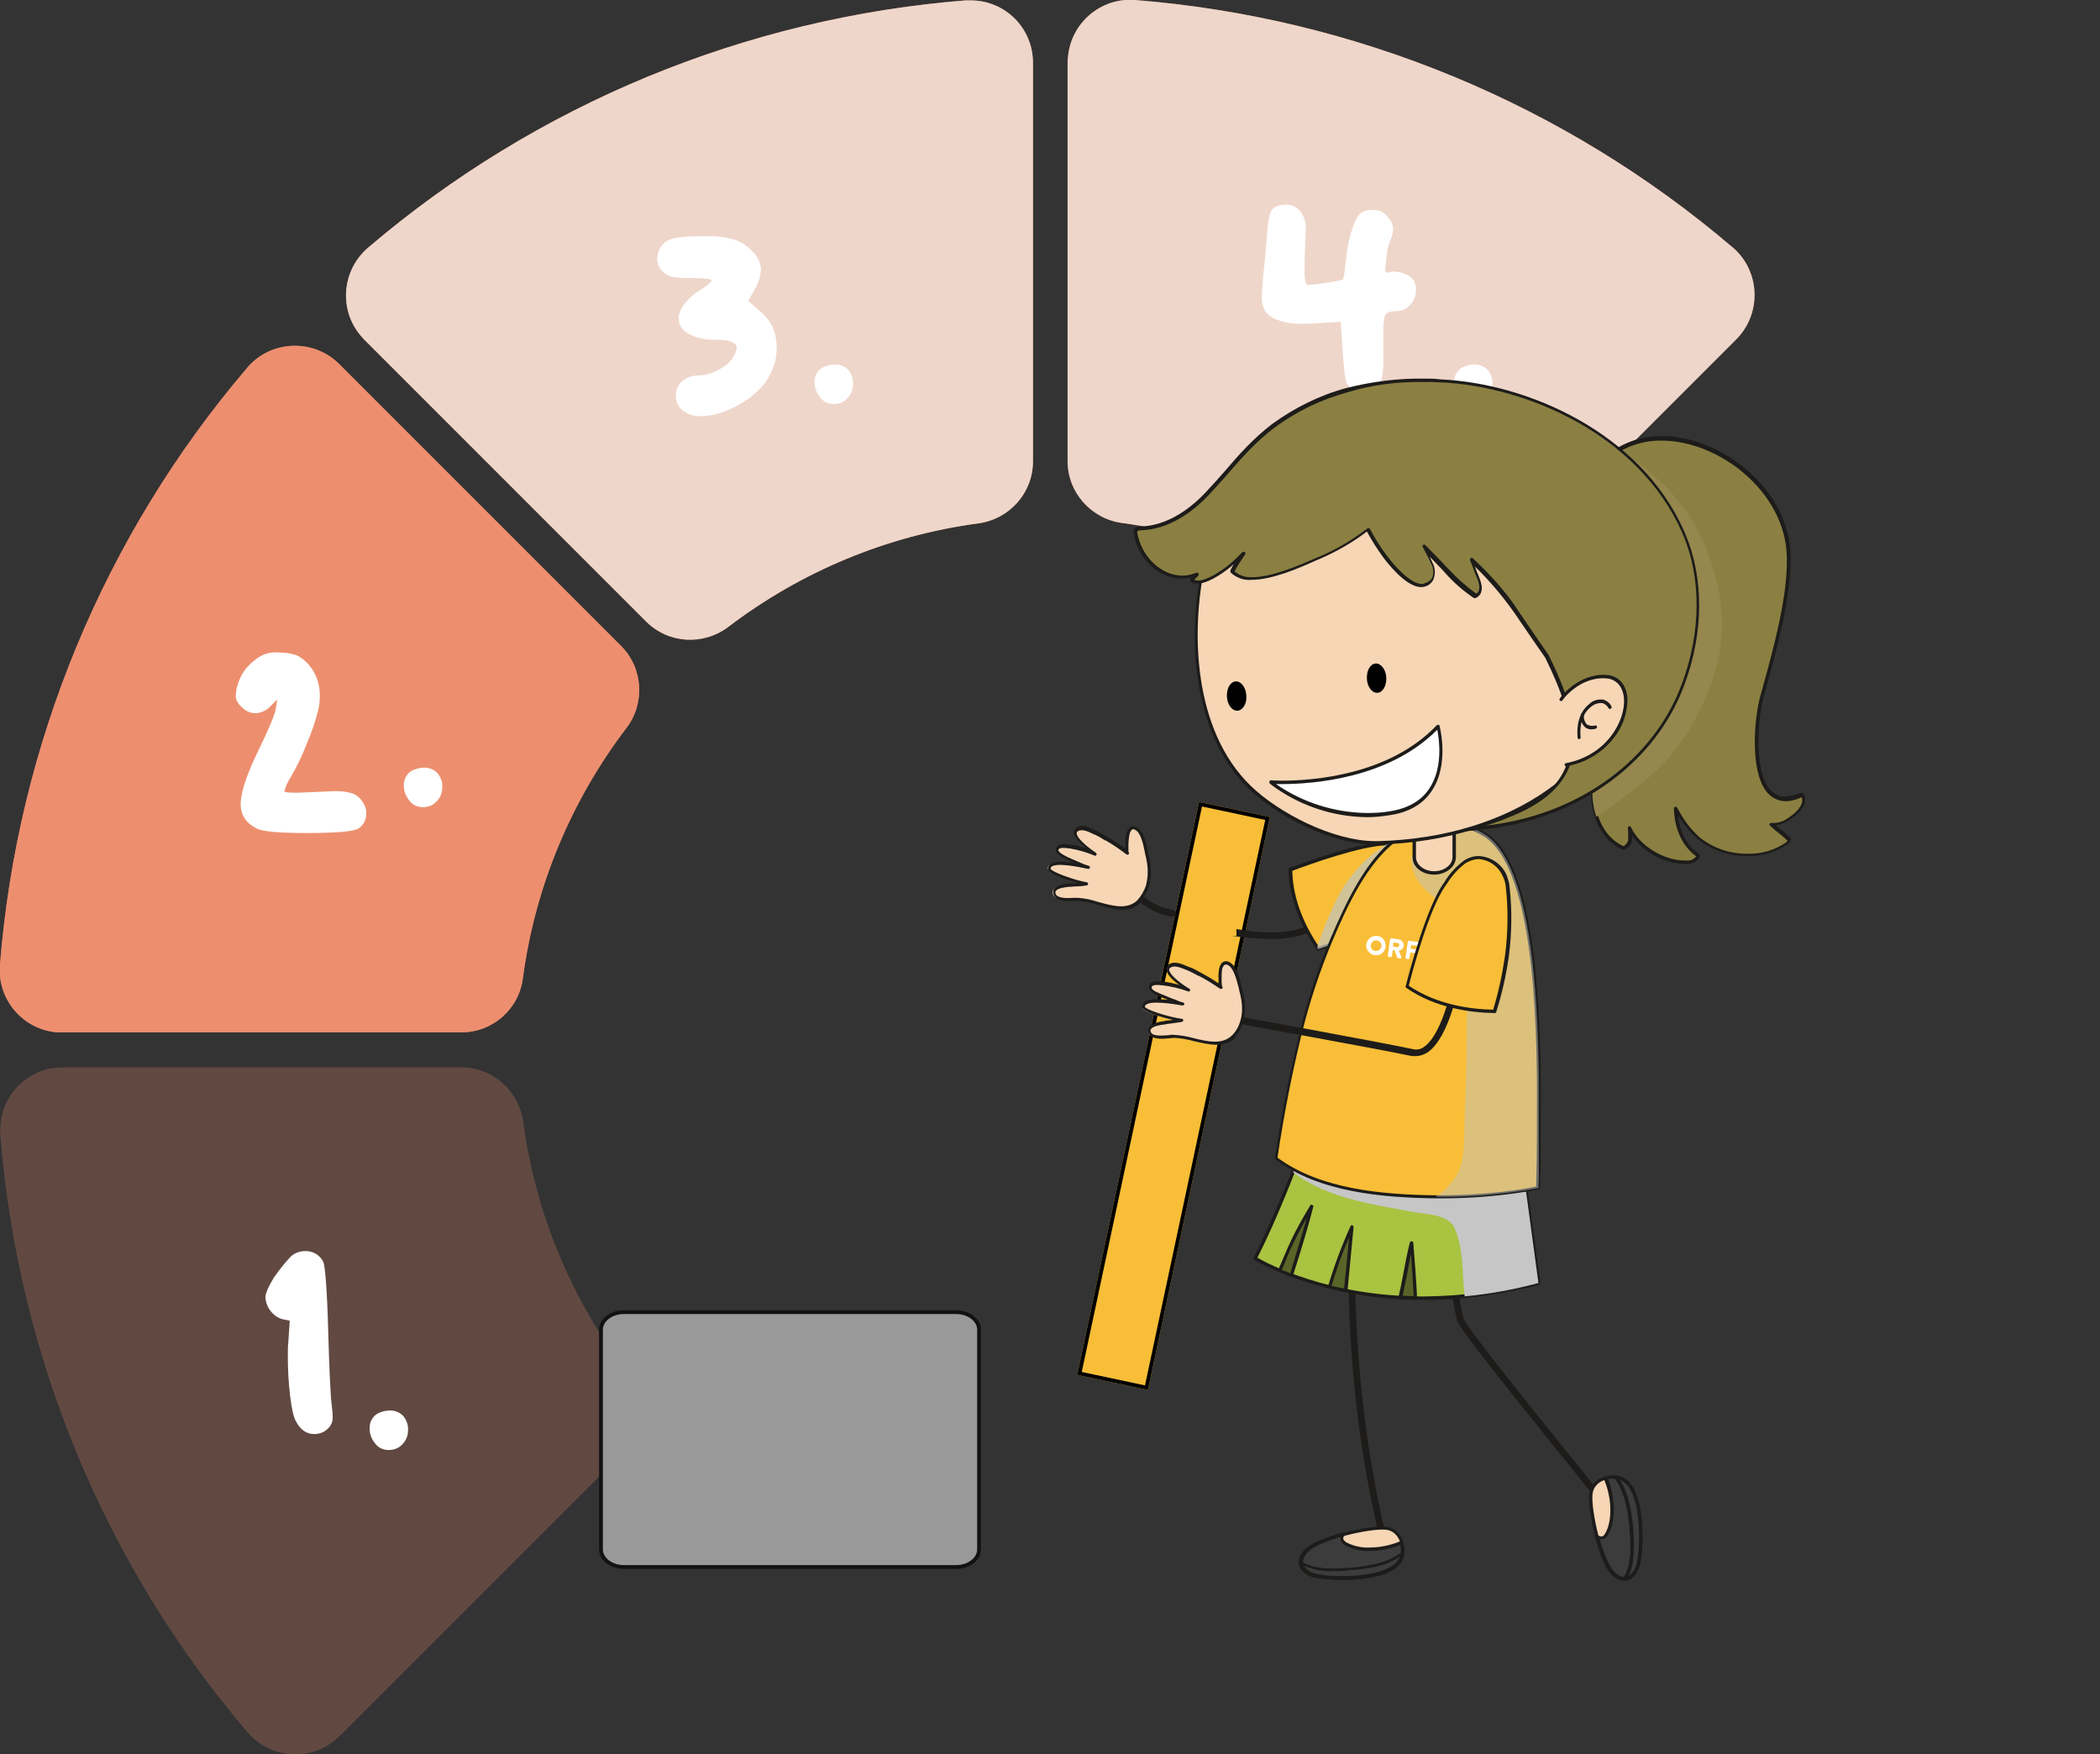 <?xml version="1.0" encoding="UTF-8"?>
<svg xmlns="http://www.w3.org/2000/svg" xmlns:xlink="http://www.w3.org/1999/xlink" version="1.1" id="Ebene_1" x="0px" y="0px" viewBox="0 0 552.1 461.2" style="enable-background:new 0 0 552.1 461.2;" xml:space="preserve">
<rect x="0" y="0" width="552.1" height="461.2" fill="#333333" stroke="none"/>
<style type="text/css">
	.st0{fill:#ED8F70;}
	.st1{opacity:0.25;fill:#ED8F70;enable-background:new    ;}
	.st2{opacity:0.701;fill:#F0F3F1;enable-background:new    ;}
	.st3{opacity:0.7;fill:#ED8F70;enable-background:new    ;}
	.st4{fill:#FFFFFF;}
	.st5{fill:#999999;stroke:#121212;}
	.st6{fill:#F9BE37;}
	.st7{fill:none;stroke:#000000;stroke-width:1;stroke-miterlimit:3.999;}
	.st8{clip-path:url(#SVGID_00000035521858567790578200000016932804148635995804_);}
	.st9{clip-path:url(#SVGID_00000078037556550575906010000003894611637533829011_);}
	.st10{clip-path:url(#SVGID_00000005243507701238551040000004227353414314744450_);}
	.st11{fill:#1D1C1A;}
	.st12{fill:#F7D6B6;}
	.st13{fill:#3C3C3C;}
	.st14{fill:#AAC341;}
	.st15{fill:#596528;}
	.st16{clip-path:url(#SVGID_00000116225643441675662740000002672645691582742673_);}
	.st17{fill:#C6C6C6;}
	.st18{opacity:0.7;}
	.st19{clip-path:url(#SVGID_00000160172669138900979180000009112738956410859684_);}
	.st20{fill:#BFC4C1;}
	.st21{opacity:0.5;}
	.st22{clip-path:url(#SVGID_00000026151527944486489590000011856297974486664322_);}
	.st23{fill:#8B8042;}
	.st24{clip-path:url(#SVGID_00000033369756085159937690000017964266534832077453_);}
	.st25{fill:#95874D;}
	.st26{clip-path:url(#SVGID_00000155134022739905770540000017550616480542446467_);}
	.st27{clip-path:url(#SVGID_00000010297099422557878260000011007901801994903947_);}
	.st28{opacity:0.708;fill:#95B1BA;enable-background:new    ;}
	.st29{clip-path:url(#SVGID_00000072266353796027626790000004334939113259197885_);}
	.st30{fill:#5BD78F;}
	.st31{fill:#A0918C;}
	.st32{opacity:0.6;}
	.st33{clip-path:url(#SVGID_00000172415298307037275720000009781287240613087909_);}
	.st34{clip-path:url(#SVGID_00000147924352974707257080000011074323672742962342_);}
	.st35{clip-path:url(#SVGID_00000068651198144997673420000016040879091508818319_);}
	.st36{fill:#3D4FBE;}
	.st37{clip-path:url(#SVGID_00000094611611476859645260000002610783272284714653_);}
	.st38{fill:#92B39F;}
	.st39{fill:#E0B181;}
	.st40{fill:#483716;}
	.st41{stroke:#000000;}
	.st42{fill:#55BB7B;}
	.st43{fill:#7DEAA5;}
	.st44{clip-path:url(#SVGID_00000123410327245960993410000006511182902774492034_);}
	.st45{fill:none;}
</style>
<g id="Gruppe_10202" transform="translate(-140 -10617)">
	<g id="Gruppe_7835" transform="translate(140 10617.001)">
		<g id="Gruppe_6775" transform="translate(-563.925 -1552)">
			<path id="Pfad_5054" class="st0" d="M701.4,1809.1c3.2-23.9,12.6-46.5,27.2-65.7c5-6.5,4.4-15.8-1.4-21.6l-74.1-74.1     c-6.4-6.4-16.9-6.4-23.3,0c-0.3,0.3-0.6,0.6-0.9,1c-37.7,44.2-60.4,99.2-65,157.1c-0.7,9,6.1,16.9,15.1,17.6c0.4,0,0.8,0,1.3,0     h104.7C693.4,1823.5,700.4,1817.3,701.4,1809.1"></path>
			<path id="Pfad_5055" class="st0" d="M755.4,1716.8c19.2-14.6,41.8-24,65.7-27.2c8.2-1.1,14.4-8,14.4-16.3v-104.8     c0-9.1-7.3-16.4-16.4-16.4c-0.4,0-0.8,0-1.3,0c-57.9,4.6-112.9,27.3-157.1,65c-6.9,5.9-7.8,16.3-1.9,23.2c0.3,0.3,0.6,0.7,0.9,1     l74.1,74.1C739.6,1721.2,748.8,1721.8,755.4,1716.8"></path>
			<path id="Pfad_5057" class="st0" d="M844.6,1568.4v104.8c0,8.3,6.2,15.2,14.4,16.3c23.9,3.2,46.5,12.6,65.7,27.2     c6.5,5,15.8,4.4,21.6-1.4l74.1-74.1c6.4-6.4,6.4-16.9,0-23.3c-0.3-0.3-0.6-0.6-1-0.9c-44.2-37.7-99.2-60.4-157.1-65     c-9-0.7-16.9,6.1-17.6,15.1C844.6,1567.6,844.6,1568,844.6,1568.4"></path>
			<path id="Pfad_5053" class="st1" d="M728.7,1912.7c-14.6-19.2-24-41.8-27.2-65.7c-1.1-8.2-8-14.4-16.3-14.4H580.4     c-9.1,0-16.4,7.3-16.4,16.4c0,0.4,0,0.8,0,1.3c4.6,57.9,27.3,112.9,65,157.1c5.9,6.9,16.3,7.8,23.2,1.9c0.3-0.3,0.7-0.6,1-0.9     l74.1-74.1C733.1,1928.5,733.7,1919.3,728.7,1912.7"></path>
			<path id="Pfad_6908_00000174593369209193392760000014542218198734055808_" class="st2" d="M755.4,1716.8     c19.2-14.6,41.8-24,65.7-27.2c8.2-1.1,14.4-8,14.4-16.3v-104.8c0-9.1-7.3-16.4-16.4-16.4c-0.4,0-0.8,0-1.3,0     c-57.9,4.6-112.9,27.3-157.1,65c-6.9,5.9-7.8,16.3-1.9,23.2c0.3,0.3,0.6,0.7,0.9,1l74.1,74.1     C739.6,1721.2,748.8,1721.8,755.4,1716.8"></path>
			<path id="Pfad_6910_00000109026171223626987140000009186240519424199606_" class="st2" d="M844.6,1568.4v104.8     c0,8.3,6.2,15.2,14.4,16.3c23.9,3.2,46.5,12.6,65.7,27.2c6.5,5,15.8,4.4,21.6-1.4l74.1-74.1c6.4-6.4,6.4-16.9,0-23.3     c-0.3-0.3-0.6-0.6-1-0.9c-44.2-37.7-99.2-60.4-157.1-65c-9-0.7-16.9,6.1-17.6,15.1C844.6,1567.6,844.6,1568,844.6,1568.4"></path>
			<path id="Pfad_6913_00000004539210625725709500000006357403101599770767_" class="st3" d="M701.4,1809.1     c3.2-23.9,12.6-46.5,27.2-65.7c5-6.5,4.4-15.8-1.4-21.6l-74.1-74.1c-6.4-6.4-16.9-6.4-23.3,0c-0.3,0.3-0.6,0.6-0.9,1     c-37.7,44.2-60.4,99.2-65,157.1c-0.7,9,6.1,16.9,15.1,17.6c0.4,0,0.8,0,1.3,0h104.7C693.4,1823.5,700.4,1817.3,701.4,1809.1"></path>
			<path id="Pfad_6915_00000089540746955438448450000002653748962727811754_" class="st4" d="M632.1,1724.7c1.3-0.8,2.7-1.2,4.2-1.2     c0.7,0,1.3,0,2,0.1c1.3,0,2.5,0.3,3.7,0.7c1,0.5,1.9,1.2,2.7,2c2.2,2.3,3.4,5.5,3.3,8.7c0,1.2-0.1,2.4-0.4,3.6     c-0.7,2.9-1.7,5.8-2.9,8.6c-1.2,3.2-2.7,6.3-4.4,9.2c-0.7,1.1-1.3,2.3-1.6,3.6c0,0.3,1.1,0.4,3.2,0.4c0.5,0,2.2-0.1,5.1-0.2     c2.4-0.1,3.9-0.2,4.5-0.2c1.8-0.1,3.7,0.1,5.4,0.7c1.2,0.6,2.1,1.5,2.7,2.7c0.4,0.7,0.7,1.6,0.6,2.4c0.1,1.6-0.7,3.1-2,4     c-1.3,0.8-5.9,1.2-13.7,1.2c-7.2,0-11.6-0.4-13.1-1.2c-2.8-1.4-4.2-3.6-4.2-6.4c0-3.1,1.6-7.8,4.7-14.2c2.8-5.8,4.3-9.3,4.5-10.8     l0.4-2.5l-1.8,1.8c-1,1.1-2.4,1.7-3.9,1.8c-1.5,0-2.8-0.7-3.8-1.8c-0.8-0.7-1.4-1.7-1.4-2.8c0-0.2,0.1-0.8,0.2-1.8     c0.4-1.7,1.1-3.4,2.1-4.8C629.1,1727,630.5,1725.7,632.1,1724.7z M672.9,1754.3c0.8-0.3,1.7-0.5,2.6-0.5c1.3,0,2.5,0.5,3.4,1.4     c0.9,1.1,1.4,2.4,1.3,3.8c0,1.4-0.5,2.7-1.5,3.7c-0.9,1-2.2,1.5-3.6,1.5c-1.4,0-2.8-0.6-3.6-1.8c-0.9-1.1-1.4-2.4-1.4-3.8     C670,1756.7,671.1,1754.9,672.9,1754.3z"></path>
			<path id="Pfad_6916_00000027584137297700023990000017438664548195052939_" class="st4" d="M740,1615c1.4-0.6,4.2-0.9,8.5-0.9h0.8     c2.7-0.1,5.4,0.2,8,1c2,0.7,3.7,2,5,3.6c1,1.1,1.6,2.6,1.7,4.1c-0.1,1.8-0.7,3.6-1.6,5.2l-1.8,3.1l2.8,2.4     c1.5,1.2,2.8,2.8,3.7,4.5c0.7,1.8,1.1,3.8,1,5.7c0,3.7-1.5,7.3-4,10.1c-3,3.2-6.8,5.5-11,6.8c-1.6,0.5-3.2,0.8-4.8,0.8     c-1.7,0.1-3.5-0.4-4.9-1.5c-1.2-1-1.9-2.5-1.8-4c0-1.4,0.6-2.8,1.7-3.7c1.2-1,2.7-1.5,4.2-1.5c2.2,0,4.4-0.8,6.2-2     c1.8-1,3.1-2.6,3.8-4.5c0.1-0.2,0.1-0.5,0.1-0.7c0-1.5-1.9-2.2-5.8-2.2c-2.4,0.1-4.8-0.4-6.9-1.6c-1.6-0.8-2.6-2.4-2.6-4.2     c0.2-1.4,0.8-2.7,1.7-3.7c1.1-1.5,2.5-2.7,4.1-3.6c2-1.3,2.9-2.1,2.9-2.5c0-0.4-1.8-0.6-5.5-0.6c-1.6,0-3.2,0-4.8-0.3     c-0.9-0.2-1.7-0.6-2.3-1.2c-1.1-0.9-1.7-2.2-1.7-3.6C736.8,1617.6,738.1,1615.7,740,1615z M780.9,1648.3c0.8-0.3,1.7-0.5,2.6-0.5     c1.3,0,2.5,0.5,3.4,1.4c0.9,1.1,1.4,2.4,1.3,3.8c0,1.4-0.5,2.7-1.5,3.7c-0.9,1-2.2,1.5-3.6,1.5c-1.4,0-2.8-0.6-3.6-1.8     c-0.9-1.1-1.4-2.4-1.4-3.8C777.9,1650.7,779.1,1648.9,780.9,1648.3z"></path>
			<path id="Pfad_6917_00000162345919744802426550000006112317564589809811_" class="st4" d="M898.7,1606.8c0.9-0.7,2-1,3.1-1     c1.6-0.1,3.1,0.6,4.1,1.9c1,1.4,1.5,3.2,1.3,4.9c0,0.4-0.1,2.3-0.2,5.6c-0.1,1.6-0.1,3.4-0.1,5.3c0,2.3,0.3,3.4,0.9,3.4     c1.7-0.1,3.4-0.3,5.1-0.6c2.6-0.4,4-0.7,4.1-0.9c0.2-0.2,0.5-2.2,0.9-6.1c0.3-2.7,0.9-5.4,1.8-7.9c0.8-2.2,1.7-3.5,2.7-3.8     c0.8-0.3,1.6-0.5,2.4-0.4c1.6-0.1,3.1,0.6,4,1.9c0.9,0.9,1.4,2.1,1.4,3.4c-0.1,0.8-0.3,1.6-0.6,2.3c-0.7,1.6-1.1,3.4-1.2,5.2     c-0.1,0.9-0.2,1.8-0.3,2.8c0,0.6,0.1,0.9,0.4,0.9c0.3,0,0.6-0.1,0.9-0.2c0.3-0.1,0.7-0.1,1-0.1c1.1,0,2.1,0.3,3.1,0.7     c0.8,0.3,1.6,0.9,2.1,1.6c0.4,0.8,0.6,1.6,0.6,2.5c0,1.5-0.5,2.9-1.5,3.9c-0.9,1.1-2.2,1.7-3.6,1.7c-1.5,0-2.5,0.3-2.9,0.9     c-0.4,0.6-0.6,2.1-0.6,4.6c0,0.3,0,0.9,0,1.7c0,0.8,0,1.5,0,2v2.9c0.1,2.2-0.1,4.4-0.6,6.5c-0.5,1.2-1.4,2.1-2.7,2.4     c-0.5,0.2-1.1,0.3-1.6,0.3c-1,0-1.9-0.2-2.8-0.7c-0.8-0.3-1.5-0.9-1.9-1.6c-0.4-0.8-0.8-3.7-1.1-8.7l-0.5-7.5l-6.6,0.4     c-0.9,0.1-2.2,0.1-3.7,0.1c-2,0.1-4-0.2-6-0.9c-1.4-0.4-2.6-1.2-3.5-2.3c-0.7-1.3-1.1-2.8-0.9-4.4c0-0.6,0.1-1.8,0.2-3.7     c0.1-1.1,0.3-3,0.6-5.9c0.3-2.9,0.4-4.9,0.5-6C897.3,1609.7,897.8,1607.3,898.7,1606.8z M949,1648.3c0.8-0.3,1.7-0.5,2.6-0.5     c1.3,0,2.5,0.5,3.4,1.4c0.9,1.1,1.4,2.4,1.3,3.8c0,1.4-0.5,2.7-1.5,3.7c-0.9,1-2.2,1.5-3.6,1.5c-1.4,0-2.8-0.6-3.6-1.8     c-0.9-1.1-1.4-2.4-1.4-3.8C946.1,1650.7,947.3,1648.9,949,1648.3z"></path>
			<path id="Pfad_6914_00000036967848580399193670000012684433464968663219_" class="st4" d="M640.4,1882.3c1-0.9,2.4-1.4,3.7-1.4     c2-0.1,3.9,1,4.8,2.8c0.5,1.1,1,7.1,1.3,17.8c0.3,10.7,0.6,17.6,1,20.5c0.1,0.9,0.2,1.8,0.2,2.7c0,1.1-0.5,2.2-1.3,2.9     c-0.9,0.9-2.2,1.4-3.5,1.4c-2.1,0-3.7-1.1-4.9-3.4c-0.6-1.1-1.1-3.3-1.5-6.6c-0.4-3.4-0.6-6.8-0.6-10.2c0-1.7,0-2.9,0.1-3.6     l0.4-6l-1.9-0.4c-1.2-0.3-2.3-1.1-3.1-2.1c-0.8-1-1.3-2.3-1.4-3.6c0-1,0.7-2.7,2.2-5.2C637.3,1885.9,638.8,1884,640.4,1882.3z      M663.9,1923.3c0.8-0.3,1.7-0.5,2.6-0.5c1.3,0,2.5,0.5,3.4,1.4c0.9,1.1,1.4,2.4,1.3,3.8c0,1.4-0.5,2.7-1.5,3.7     c-0.9,1-2.2,1.5-3.6,1.5c-1.4,0-2.8-0.6-3.6-1.8c-0.9-1.1-1.4-2.4-1.4-3.8C661,1925.7,662.1,1923.9,663.9,1923.3L663.9,1923.3z"></path>
		</g>
	</g>
	<g id="Gruppe_8144" transform="translate(19461 5518.552)">
		<path id="Pfad_7169" class="st5" d="M-19069.6,5510.4h-87.4c-3.3,0-6-2.1-6-4.6v-57.8c0-2.5,2.7-4.6,6-4.6h87.4c3.3,0,6,2.1,6,4.6    v57.8C-19063.6,5508.3-19066.3,5510.4-19069.6,5510.4"></path>
		<g id="Gruppe_8002" transform="matrix(-0.978, -0.208, 0.208, -0.978, -20716.678, 16232.953)">
			<g id="Rechteck_3134" transform="translate(580 10888)">
				
					<rect x="-67.5" y="67.5" transform="matrix(-2.527908e-06 -1 1 -2.527908e-06 -67.508 86.505)" class="st6" width="154" height="19"></rect>
				
					<rect x="-67" y="68" transform="matrix(-2.527908e-06 -1 1 -2.527908e-06 -67.508 86.505)" class="st7" width="153" height="18"></rect>
			</g>
			<g>
				<defs>
					
						<rect id="SVGID_1_" x="521" y="10961.5" transform="matrix(0.208 -0.978 0.978 0.208 -10253.904 9265.979)" width="148" height="7"></rect>
				</defs>
				<clipPath id="SVGID_00000097483438222377118480000011782273001006332561_">
					<use xlink:href="#SVGID_1_" style="overflow:visible;"></use>
				</clipPath>
				
					<g id="Wiederholungsraster_1" transform="translate(591.5 10891)" style="clip-path:url(#SVGID_00000097483438222377118480000011782273001006332561_);">
					<g id="Gruppe_8001" transform="translate(-591.5 -10891)">
						<line id="Linie_340" class="st7" x1="594.5" y1="10891.5" x2="598.5" y2="10891.5"></line>
						<line id="Linie_341" class="st7" x1="594.5" y1="10894.5" x2="598.5" y2="10894.5"></line>
						<line id="Linie_342" class="st7" x1="594.5" y1="10897.5" x2="598.5" y2="10897.5"></line>
						<line id="Linie_343" class="st7" x1="594.5" y1="10900.5" x2="598.5" y2="10900.5"></line>
						<line id="Linie_344" class="st7" x1="591.5" y1="10903.5" x2="598.5" y2="10903.5"></line>
					</g>
					<g id="Gruppe_8001-2" transform="translate(-591.5 -10876)">
						<line id="Linie_340-2" class="st7" x1="594.5" y1="10891.5" x2="598.5" y2="10891.5"></line>
						<line id="Linie_341-2" class="st7" x1="594.5" y1="10894.5" x2="598.5" y2="10894.5"></line>
						<line id="Linie_342-2" class="st7" x1="594.5" y1="10897.5" x2="598.5" y2="10897.5"></line>
						<line id="Linie_343-2" class="st7" x1="594.5" y1="10900.5" x2="598.5" y2="10900.5"></line>
						<line id="Linie_344-2" class="st7" x1="591.5" y1="10903.5" x2="598.5" y2="10903.5"></line>
					</g>
					<g id="Gruppe_8001-3" transform="translate(-591.5 -10861)">
						<line id="Linie_340-3" class="st7" x1="594.5" y1="10891.5" x2="598.5" y2="10891.5"></line>
						<line id="Linie_341-3" class="st7" x1="594.5" y1="10894.5" x2="598.5" y2="10894.5"></line>
						<line id="Linie_342-3" class="st7" x1="594.5" y1="10897.5" x2="598.5" y2="10897.5"></line>
						<line id="Linie_343-3" class="st7" x1="594.5" y1="10900.5" x2="598.5" y2="10900.5"></line>
						<line id="Linie_344-3" class="st7" x1="591.5" y1="10903.5" x2="598.5" y2="10903.5"></line>
					</g>
					<g id="Gruppe_8001-4" transform="translate(-591.5 -10846)">
						<line id="Linie_340-4" class="st7" x1="594.5" y1="10891.5" x2="598.5" y2="10891.5"></line>
						<line id="Linie_341-4" class="st7" x1="594.5" y1="10894.5" x2="598.5" y2="10894.5"></line>
						<line id="Linie_342-4" class="st7" x1="594.5" y1="10897.5" x2="598.5" y2="10897.5"></line>
						<line id="Linie_343-4" class="st7" x1="594.5" y1="10900.5" x2="598.5" y2="10900.5"></line>
						<line id="Linie_344-4" class="st7" x1="591.5" y1="10903.5" x2="598.5" y2="10903.5"></line>
					</g>
					<g id="Gruppe_8001-5" transform="translate(-591.5 -10831)">
						<line id="Linie_340-5" class="st7" x1="594.5" y1="10891.5" x2="598.5" y2="10891.5"></line>
						<line id="Linie_341-5" class="st7" x1="594.5" y1="10894.5" x2="598.5" y2="10894.5"></line>
						<line id="Linie_342-5" class="st7" x1="594.5" y1="10897.5" x2="598.5" y2="10897.5"></line>
						<line id="Linie_343-5" class="st7" x1="594.5" y1="10900.5" x2="598.5" y2="10900.5"></line>
						<line id="Linie_344-5" class="st7" x1="591.5" y1="10903.5" x2="598.5" y2="10903.5"></line>
					</g>
					<g id="Gruppe_8001-6" transform="translate(-591.5 -10816)">
						<line id="Linie_340-6" class="st7" x1="594.5" y1="10891.5" x2="598.5" y2="10891.5"></line>
						<line id="Linie_341-6" class="st7" x1="594.5" y1="10894.5" x2="598.5" y2="10894.5"></line>
						<line id="Linie_342-6" class="st7" x1="594.5" y1="10897.5" x2="598.5" y2="10897.5"></line>
						<line id="Linie_343-6" class="st7" x1="594.5" y1="10900.5" x2="598.5" y2="10900.5"></line>
						<line id="Linie_344-6" class="st7" x1="591.5" y1="10903.5" x2="598.5" y2="10903.5"></line>
					</g>
					<g id="Gruppe_8001-7" transform="translate(-591.5 -10801)">
						<line id="Linie_340-7" class="st7" x1="594.5" y1="10891.5" x2="598.5" y2="10891.5"></line>
						<line id="Linie_341-7" class="st7" x1="594.5" y1="10894.5" x2="598.5" y2="10894.5"></line>
						<line id="Linie_342-7" class="st7" x1="594.5" y1="10897.5" x2="598.5" y2="10897.5"></line>
						<line id="Linie_343-7" class="st7" x1="594.5" y1="10900.5" x2="598.5" y2="10900.5"></line>
						<line id="Linie_344-7" class="st7" x1="591.5" y1="10903.5" x2="598.5" y2="10903.5"></line>
					</g>
					<g id="Gruppe_8001-8" transform="translate(-591.5 -10786)">
						<line id="Linie_340-8" class="st7" x1="594.5" y1="10891.5" x2="598.5" y2="10891.5"></line>
						<line id="Linie_341-8" class="st7" x1="594.5" y1="10894.5" x2="598.5" y2="10894.5"></line>
						<line id="Linie_342-8" class="st7" x1="594.5" y1="10897.5" x2="598.5" y2="10897.5"></line>
						<line id="Linie_343-8" class="st7" x1="594.5" y1="10900.5" x2="598.5" y2="10900.5"></line>
						<line id="Linie_344-8" class="st7" x1="591.5" y1="10903.5" x2="598.5" y2="10903.5"></line>
					</g>
					<g id="Gruppe_8001-9" transform="translate(-591.5 -10771)">
						<line id="Linie_340-9" class="st7" x1="594.5" y1="10891.5" x2="598.5" y2="10891.5"></line>
						<line id="Linie_341-9" class="st7" x1="594.5" y1="10894.5" x2="598.5" y2="10894.5"></line>
						<line id="Linie_342-9" class="st7" x1="594.5" y1="10897.5" x2="598.5" y2="10897.5"></line>
						<line id="Linie_343-9" class="st7" x1="594.5" y1="10900.5" x2="598.5" y2="10900.5"></line>
						<line id="Linie_344-9" class="st7" x1="591.5" y1="10903.5" x2="598.5" y2="10903.5"></line>
					</g>
					<g id="Gruppe_8001-10" transform="translate(-591.5 -10756)">
						<line id="Linie_340-10" class="st7" x1="594.5" y1="10891.5" x2="598.5" y2="10891.5"></line>
						<line id="Linie_341-10" class="st7" x1="594.5" y1="10894.5" x2="598.5" y2="10894.5"></line>
						<line id="Linie_342-10" class="st7" x1="594.5" y1="10897.5" x2="598.5" y2="10897.5"></line>
						<line id="Linie_343-10" class="st7" x1="594.5" y1="10900.5" x2="598.5" y2="10900.5"></line>
						<line id="Linie_344-10" class="st7" x1="591.5" y1="10903.5" x2="598.5" y2="10903.5"></line>
					</g>
				</g>
			</g>
		</g>
		<g id="Gruppe_6773" transform="translate(-19045.736 5197.982)">
			<g>
				<defs>
					<rect id="SVGID_00000178889968386176604900000000577593852498491781_" x="0" y="0" width="199.3" height="316"></rect>
				</defs>
				<clipPath id="SVGID_00000173123881196848663850000017969200736358114470_">
					<use xlink:href="#SVGID_00000178889968386176604900000000577593852498491781_" style="overflow:visible;"></use>
				</clipPath>
				<g id="Gruppe_6772" style="clip-path:url(#SVGID_00000173123881196848663850000017969200736358114470_);">
					<g id="Gruppe_6771">
						<g>
							<defs>
								<rect id="SVGID_00000032609907747911244380000012710655316222958239_" x="0" y="0" width="199.3" height="316"></rect>
							</defs>
							<clipPath id="SVGID_00000127733196194535120680000014754033476518163361_">
								<use xlink:href="#SVGID_00000032609907747911244380000012710655316222958239_" style="overflow:visible;"></use>
							</clipPath>
							<g id="Gruppe_6770" style="clip-path:url(#SVGID_00000127733196194535120680000014754033476518163361_);">
								<path id="Differenzmenge_2" class="st11" d="M59.1,147.3L59.1,147.3c-3.5,0-7-0.3-10.4-0.8h1.1v-1.8c3,0.6,6.1,0.9,9.2,0.9          c2.1,0,4.3-0.2,6.4-0.7c2.5-0.6,4.8-1.7,6.8-3.4c1.5-1.3,2.7-2.9,3.5-4.7c0.9-2,1.5-4.1,1.5-6.2c0-0.5,0.4-0.9,0.9-0.9          c0,0,0,0,0,0c0.5,0,0.9,0.4,0.9,0.9c0,0.1-0.2,12.8-13.2,16C63.6,147.1,61.4,147.4,59.1,147.3z"></path>
								<path id="Differenzmenge_4" class="st11" d="M33,141.5c0,0-0.1,0-0.1,0c-1.8-0.3-3.6-0.9-5.3-1.8c-1.6-0.8-3-1.8-4.3-3.1          c-1.5-1.5-2.7-3.4-3.5-5.4h1.9c0.3,0.7,0.7,1.5,1.2,2.1c1.1,1.6,2.5,3,4.2,4.1c1.8,1.2,3.9,1.9,6,2.3h0          c0.2,0,0.4,0.1,0.6,0.3c0.1,0.2,0.2,0.4,0.2,0.6C33.8,141.1,33.4,141.5,33,141.5z"></path>
								<path id="Pfad_4992" class="st12" d="M10.8,128.3c-0.7-0.2-1.3-0.5-1.9-0.8c-0.7-0.3-1.4-0.6-2.1-0.9          c-1-0.4-1.9-0.9-2.8-1.4c-0.5-0.3-1.5-0.9-1.5-1.6c0.1-1.5,2.6-1,3.5-0.9c2.3,0.4,4.5,1.1,6.7,1.9c-3.1-2.1-6.6-5.2-4.8-6.4          c1.5-1,3.5,0.3,4.9,0.9c0.9,0.4,1.7,0.9,2.6,1.5c0.1,0,0.2,0.1,0.2,0.1c1.9,1.1,3.8,2.3,5.5,3.7c-0.3-0.2-0.2-2-0.2-2.3          c0-0.8,0.1-1.5,0.2-2.2c0.2-1,0.8-2.2,2-1.7c2.1,0.9,2.6,5.1,3,7.1c0.7,2.7,0.8,5.5,0.1,8.2c-0.5,1.5-1.3,2.9-2.5,4.1          c-4.3,4-11-0.5-15.9-0.7c-1.5,0-5.4,0.6-6.2-1.3c-0.9-2.2,3.3-2.3,4.3-2.5c1.2-0.2,2.5-0.1,3.7-0.4c0.2,0,0.3-0.1,0.5-0.1          c-2.1-0.3-10-2.7-9.9-4C0.7,126.2,7.4,127.6,10.8,128.3"></path>
								<path id="Pfad_4993" class="st11" d="M24.5,137.5c1-1.1,1.8-2.5,2.3-3.9c0.7-2.8,0.7-5.6-0.1-8.4c-0.1-0.3-0.1-0.6-0.2-0.9          c-0.4-2.2-1.1-5.6-3.1-6.4c-0.6-0.3-1.4-0.2-1.8,0.3c-0.4,0.5-0.7,1.1-0.8,1.7c-0.2,0.8-0.3,1.5-0.2,2.3l0,0.3          c0,0.4,0,0.8,0,1.1c-1.5-1.1-3.1-2.2-4.7-3.1c-0.1,0-0.2-0.1-0.2-0.1c-0.8-0.5-1.7-1-2.6-1.5l-0.4-0.2          c-1.4-0.7-3.3-1.7-4.9-0.7c-0.5,0.3-0.8,0.9-0.7,1.4c0.1,1.3,1.7,2.8,3.3,4.1c-1.4-0.5-2.8-0.8-4.2-1l-0.2,0          c-1.3-0.2-2.6-0.3-3.3,0.4c-0.2,0.2-0.4,0.6-0.4,0.9c0,0.9,1,1.6,1.7,2c0.9,0.5,1.9,1,2.9,1.4c0.1,0,0.1,0,0.2,0.1          c-3-0.4-5.4-0.5-6.4,0.5c-0.2,0.2-0.4,0.5-0.4,0.9c-0.2,1.5,4.9,3.1,8,3.9c-0.1,0-0.2,0-0.3,0c-0.5,0-1.1,0.1-1.6,0.1          c-0.1,0-0.3,0-0.4,0c-1.5,0.1-3.1,0.4-3.9,1.2c-0.5,0.5-0.6,1.2-0.3,1.8c0.7,1.8,3.6,1.7,5.5,1.6c0.4,0,0.8,0,1,0          c1.8,0.2,3.5,0.5,5.2,1.1c3.9,1.1,7.9,2.3,11-0.5C24.3,137.7,24.4,137.6,24.5,137.5 M22.2,118.7c0.2-0.3,0.6-0.3,0.9-0.1          c1.6,0.7,2.2,3.9,2.6,5.8c0.1,0.4,0.1,0.7,0.2,1c0.7,2.6,0.8,5.3,0.1,7.9c-0.5,1.5-1.3,2.8-2.3,3.9          c-2.7,2.5-6.5,1.4-10.2,0.4c-1.8-0.6-3.6-1-5.4-1.1c-0.3,0-0.7,0-1.1,0c-1.6,0.1-4.2,0.2-4.7-1c-0.2-0.3-0.1-0.7,0.1-0.9          c0.6-0.7,2.5-0.9,3.4-1c0.2,0,0.4,0,0.5,0c0.5-0.1,1-0.1,1.5-0.1c0.7,0,1.5-0.1,2.2-0.2l0.5-0.1c0.2,0,0.3-0.2,0.3-0.4          c0-0.2-0.2-0.4-0.4-0.4c-2.7-0.4-9.3-2.7-9.5-3.6c0-0.1,0.1-0.3,0.2-0.4c1.2-1.3,7.4,0,9.7,0.5c0.2,0,0.4-0.1,0.5-0.3          c0-0.2-0.1-0.5-0.3-0.5c-0.4-0.1-0.8-0.3-1.2-0.4c-0.2-0.1-0.5-0.2-0.7-0.3c-0.7-0.3-1.4-0.6-2.1-0.9          c-0.9-0.4-1.9-0.8-2.7-1.3c-0.5-0.3-1.3-0.8-1.3-1.2c0-0.9,2-0.6,2.7-0.5l0.2,0c2.3,0.4,4.5,1,6.6,1.9          c0.2,0.1,0.4,0,0.5-0.2c0.1-0.2,0-0.4-0.1-0.5c-3-2-5-4-5.1-5.1c0-0.3,0.1-0.5,0.3-0.6c1.1-0.7,2.8,0.1,4,0.7l0.5,0.2          c0.9,0.4,1.7,0.9,2.5,1.4c0.1,0.1,0.2,0.1,0.3,0.1c1.9,1.1,3.7,2.3,5.5,3.7c0.2,0.1,0.4,0.1,0.6-0.1c0,0,0,0,0,0          c0.1-0.2,0.1-0.4-0.1-0.6c0-0.6,0-1.2,0-1.7l0-0.3c0-0.7,0.1-1.4,0.2-2.1C21.7,119.5,21.9,119.1,22.2,118.7"></path>
								<path id="Pfad_4994" class="st11" d="M144.8,294.9c0.1,0,0.2,0,0.4-0.1c0.5-0.2,0.7-0.7,0.5-1.2c-0.2-0.4-1.5-2.2-9.8-12.4          c-9.6-11.9-25.5-31.7-26.3-33.9c-1-2.8-4.4-25-6.1-36.4c-0.1-0.5-0.5-0.8-1-0.8c-0.5,0.1-0.8,0.5-0.8,1          c0.2,1.3,4.9,33.1,6.2,36.7c0.8,2.3,12.5,16.9,26.6,34.4c4.7,5.9,9.2,11.4,9.6,12C144.1,294.7,144.4,294.9,144.8,294.9"></path>
								<path id="Pfad_4995" class="st12" d="M149.4,288.8c-0.1,0-0.1,0-0.2,0c-3-0.2-6.1,1.4-6.3,4.6c-0.3,4.5,2.6,17,5.6,20.4          c3.4,3.7,6.2,1.1,6.9-2.6C156.5,306.3,157,289.4,149.4,288.8"></path>
								<path id="Pfad_4996" class="st11" d="M151.8,316c2,0,3.6-1.9,4.2-4.7c0.8-4,1.2-15.7-2.5-20.6c-0.9-1.3-2.4-2.2-4-2.3          l-0.2,0c-0.2,0-0.4,0-0.6,0c-2.8,0-6,1.6-6.2,5.1c-0.3,4.6,2.6,17.3,5.7,20.7C149.1,315.2,150.4,315.9,151.8,316           M148.7,289.2c0.2,0,0.3,0,0.5,0l0.1,0c1.4,0.1,2.6,0.8,3.4,2c3.6,4.7,3.1,16,2.4,19.9c-0.4,2-1.6,4-3.3,4          c-1.1-0.1-2.2-0.7-2.9-1.6c-3-3.2-5.8-15.6-5.5-20C143.6,290.5,146.3,289.2,148.7,289.2"></path>
								<path id="Pfad_4997" class="st13" d="M149.3,288.8c-0.8-0.1-1.6,0-2.4,0.2c2,4.5,2.5,10.9,0.4,14.6          c-0.8,1.3-1.7,1.4-2.6,0.7c1.1,4,2.5,7.8,4,9.5c3.4,3.7,6.2,1.1,6.9-2.6c1-4.9,1.4-21.8-6.1-22.4          C149.4,288.8,149.3,288.8,149.3,288.8"></path>
								<path id="Pfad_4998" class="st11" d="M151.8,316c2,0,3.6-1.9,4.2-4.7c0.8-4,1.2-15.7-2.5-20.6c-0.9-1.3-2.4-2.2-4-2.3          l-0.2,0c-0.9-0.1-1.7,0-2.6,0.3c-0.1,0-0.2,0.1-0.3,0.2c-0.1,0.1-0.1,0.2,0,0.4c2.1,4.8,2.3,10.9,0.4,14.2          c-0.5,1-1.1,1.1-1.9,0.6c-0.2-0.1-0.4-0.1-0.5,0c-0.2,0.1-0.2,0.3-0.2,0.5c0.7,2.7,2.2,7.6,4.1,9.6          C149.1,315.2,150.4,315.9,151.8,316 M148.8,289.2c0.2,0,0.3,0,0.5,0l0.1,0c1.4,0.1,2.6,0.8,3.4,2c3.6,4.7,3.1,16,2.4,19.9          c-0.4,2-1.6,4-3.3,4c-1.1-0.1-2.2-0.7-2.9-1.6c-1.2-1.3-2.5-4.3-3.7-8.4c1,0.2,1.9-0.4,2.3-1.3c2.2-3.9,1.6-10.1-0.1-14.5          C147.9,289.2,148.3,289.2,148.8,289.2"></path>
								<path id="Pfad_4999" class="st13" d="M153.6,302.3c0.3,3.6,0.7,9.8-1.7,13.3c1.8-0.1,3.1-2,3.6-4.3c1-4.9,1.4-21.7-6-22.4          C152.4,292.4,153.3,298,153.6,302.3"></path>
								<path id="Pfad_5000" class="st11" d="M151.9,316L151.9,316c1.9-0.1,3.5-1.9,4-4.7c0.8-4,1.2-15.6-2.5-20.6          c-0.9-1.3-2.3-2.2-3.9-2.4c-0.2,0-0.3,0.1-0.4,0.2c-0.1,0.2-0.1,0.4,0,0.5c2.9,3.6,3.7,9.3,4,13.2c0.3,3.3,0.8,9.5-1.5,12.9          c-0.2,0.2-0.2,0.4-0.1,0.6C151.6,315.9,151.8,316,151.9,316L151.9,316z M150.6,289.5c0.9,0.4,1.7,1,2.2,1.7          c3.5,4.7,3.1,16,2.3,19.9c-0.2,1.5-1,2.8-2.2,3.7c1.9-3.8,1.4-9.4,1.2-12.6C153.8,298.5,153.1,293.3,150.6,289.5"></path>
								<path id="Pfad_5001" class="st11" d="M88,304.4c0.1,0,0.1,0,0.2,0c0.5-0.1,0.8-0.6,0.7-1.1c0,0,0,0,0,0          c-11.4-48.4-7.1-90.1-7-90.5c0.1-0.5-0.3-0.9-0.8-1s-0.9,0.3-1,0.8c0,0,0,0,0,0c0,0.4-4.4,42.4,7.1,91.1          C87.3,304.1,87.6,304.4,88,304.4"></path>
								<path id="Pfad_5002" class="st12" d="M93.5,308.6c0-0.1,0-0.1,0-0.2c0.2-3-1.4-6.1-4.7-6.3c-4.5-0.3-17,2.6-20.3,5.7          c-3.7,3.4-1.1,6.2,2.6,6.9C76,315.8,93,316.2,93.5,308.6"></path>
								<path id="Pfad_5003" class="st11" d="M77.7,315.8c4.7,0,15.8-0.7,16.2-7.1l0-0.2c0.2-3.2-1.5-6.5-5.1-6.7          c-4.6-0.3-17.2,2.7-20.7,5.8c-2,1.8-2.1,3.4-1.8,4.4c0.5,1.6,2.2,2.9,4.6,3.3C73.2,315.6,75.5,315.8,77.7,315.8 M93.1,308.6          c-0.4,5.9-11.8,6.3-15.3,6.3c-2.2,0-4.4-0.1-6.5-0.5c-2.1-0.4-3.6-1.4-3.9-2.7c-0.3-1.1,0.2-2.3,1.5-3.5          c3.2-3,15.6-5.9,20-5.6c3,0.2,4.4,3.1,4.3,5.8l0.4,0.2L93.1,308.6z"></path>
								<path id="Pfad_5004" class="st13" d="M93.5,308.4c0-0.8,0-1.6-0.3-2.4c-4.5,2-10.9,2.5-14.6,0.4c-1.4-0.8-1.4-1.7-0.8-2.6          c-4,1.1-7.8,2.5-9.4,4c-3.7,3.4-1.1,6.2,2.6,6.9c4.9,0.9,21.8,1.3,22.4-6.2C93.5,308.5,93.5,308.5,93.5,308.4"></path>
								<path id="Pfad_5005" class="st11" d="M77.7,315.8c4.7,0,15.8-0.7,16.2-7.1c0,0,0-0.2,0-0.2c0.1-0.9,0-1.7-0.3-2.6          c0-0.1-0.1-0.2-0.2-0.3c-0.1-0.1-0.3-0.1-0.4,0c-2.6,1.1-5.4,1.7-8.3,1.7c-2,0.1-4.1-0.4-5.9-1.3c-0.4-0.2-0.7-0.5-0.9-0.9          c-0.1-0.4,0.1-0.7,0.3-1c0.1-0.2,0.1-0.4,0-0.5c-0.1-0.2-0.3-0.2-0.5-0.2c-4.6,1.2-8.1,2.8-9.6,4.1c-2,1.8-2.1,3.4-1.8,4.4          c0.5,1.6,2.2,2.9,4.6,3.3C73.2,315.6,75.5,315.8,77.7,315.8 M93.1,308.6c-0.4,5.9-11.8,6.3-15.3,6.3c-2.2,0-4.4-0.1-6.5-0.5          c-2.1-0.4-3.6-1.4-3.9-2.7c-0.3-1.1,0.2-2.3,1.5-3.5s4.3-2.5,8.3-3.7c-0.1,0.3-0.1,0.5,0,0.8c0.2,0.7,0.7,1.2,1.3,1.5          c2,1,4.1,1.5,6.3,1.4c2.8,0,5.6-0.6,8.1-1.6c0.1,0.6,0.2,1.2,0.1,1.8l0.4,0.2L93.1,308.6z"></path>
								<path id="Pfad_5006" class="st13" d="M80,312.9c-3.6,0.3-9.8,0.8-13.3-1.6c0.1,1.8,2,3.1,4.4,3.6c4.9,0.9,21.7,1.3,22.4-6.1          C89.9,311.6,84.4,312.5,80,312.9"></path>
								<path id="Pfad_5007" class="st11" d="M77.7,315.8c4.7,0,15.7-0.7,16.2-7c0-0.2-0.1-0.3-0.2-0.4c-0.2-0.1-0.4-0.1-0.5,0.1          c-3.6,3-9.3,3.7-13.2,4.1c-1.5,0.1-3.1,0.2-4.9,0.2c-3.7,0-6.4-0.6-8.1-1.8c-0.1-0.1-0.3-0.1-0.5,0          c-0.2,0.1-0.2,0.2-0.2,0.4c0.1,1.9,2,3.5,4.7,4C73.2,315.6,75.5,315.8,77.7,315.8 M92.8,309.7c-1.8,4.7-11.8,5.1-15.1,5.1          c-2.2,0-4.4-0.1-6.5-0.5c-1.5-0.2-2.8-1-3.7-2.2c2.4,1,5,1.5,7.7,1.4c1.8,0,3.4-0.1,4.9-0.3C83.8,313,89,312.3,92.8,309.7"></path>
								<path id="Pfad_5008" class="st14" d="M66.7,203.4c0,0-6.1,16.4-12,27.9c0,0,28.9,18.3,74.5,6.5l-3.9-28.8L66.7,203.4z"></path>
								<path id="Pfad_5009" class="st11" d="M99,242.2c10.2,0,20.4-1.4,30.4-4c0.2-0.1,0.4-0.3,0.3-0.5l-3.9-28.8          c0-0.2-0.2-0.4-0.4-0.4l-58.6-5.6c-0.2,0-0.4,0.1-0.5,0.3c-0.1,0.2-6.1,16.5-12,27.9c-0.1,0.2,0,0.5,0.2,0.6          C54.7,231.7,71.4,242.2,99,242.2 M128.8,237.4c-9.7,2.5-19.7,3.8-29.8,3.9c-25.1,0-41.1-8.7-43.7-10.2          c5.4-10.5,10.8-24.9,11.7-27.3l57.9,5.6L128.8,237.4z"></path>
								<path id="Pfad_5010" class="st15" d="M64.6,226.5c-1.3,2.6-2.3,5.3-3.5,7.9c1,0.4,2,0.8,3.1,1.3c0.5-1.8,4.3-13.8,5.3-18.1          C67.8,220.6,66,223.5,64.6,226.5"></path>
								<path id="Pfad_5011" class="st11" d="M64.3,236.1c0.1,0,0.1,0,0.2,0c0.1-0.1,0.2-0.2,0.2-0.3c0.1-0.5,0.6-2,1.2-3.9          c1.4-4.5,3.4-11.2,4.1-14.2c0.1-0.2-0.1-0.4-0.3-0.5c-0.2-0.1-0.4,0-0.5,0.2c-1.9,3.1-3.5,6-4.9,8.9c-0.7,1.5-1.4,3-2,4.5          c-0.5,1.2-1,2.3-1.5,3.5c0,0.1-0.1,0.2,0,0.3c0,0.1,0.1,0.2,0.2,0.3c1,0.4,2,0.8,3.2,1.3C64.1,236.1,64.2,236.2,64.3,236.1           M68.3,220.6c-0.9,3.3-2.3,7.8-3.3,11.1c-0.5,1.5-0.8,2.7-1,3.5c-0.8-0.3-1.5-0.6-2.3-0.9c0.5-1,0.9-2,1.3-3.1          c0.6-1.5,1.3-3,2-4.4C66,224.7,67.1,222.7,68.3,220.6"></path>
								<path id="Pfad_5012" class="st15" d="M78.5,239.7c0.1-1.7,1.2-12.9,1.6-16.7c-2.3,5.1-4.3,10.4-5.9,15.7          C75.6,239.1,77,239.4,78.5,239.7"></path>
								<path id="Pfad_5013" class="st11" d="M78.5,240.2c0.1,0,0.2,0,0.3-0.1c0.1-0.1,0.2-0.2,0.2-0.3c0.1-1.1,0.6-6.1,1-10.5          c0.2-2.5,0.5-4.8,0.6-6.2c0-0.2-0.1-0.4-0.3-0.5c-0.2-0.1-0.4,0-0.5,0.2c-2.3,5.1-4.3,10.4-5.9,15.8c0,0.1,0,0.2,0,0.3          c0.1,0.1,0.2,0.2,0.3,0.2C75.4,239.5,76.8,239.9,78.5,240.2C78.5,240.2,78.5,240.2,78.5,240.2 M79.4,225.8          c-0.1,1-0.2,2.2-0.3,3.4c-0.4,3.9-0.8,8.3-1,10c-1.2-0.2-2.3-0.5-3.3-0.7C76.1,234.2,77.6,229.9,79.4,225.8"></path>
								<path id="Pfad_5014" class="st15" d="M93,241.6c1.3,0.1,2.6,0.1,3.9,0.1c-0.2-4.9-0.6-9.7-1-14.6          C94.8,231.9,94,236.8,93,241.6"></path>
								<path id="Pfad_5015" class="st11" d="M96.9,242.2c0.1,0,0.2-0.1,0.3-0.1c0.1-0.1,0.1-0.2,0.1-0.3c-0.2-4.6-0.6-9.5-1-14.6          c0-0.2-0.2-0.4-0.4-0.4c-0.2,0-0.4,0.1-0.5,0.3c-0.7,2.7-1.2,5.5-1.7,8.1c-0.4,2.1-0.8,4.2-1.3,6.3c0,0.1,0,0.3,0.1,0.4          c0.1,0.1,0.2,0.2,0.3,0.2C94.2,242.1,95.5,242.1,96.9,242.2L96.9,242.2z M95.7,230.1c0.3,3.9,0.5,7.6,0.7,11.1          c-1,0-1.9-0.1-2.9-0.1c0.4-1.9,0.8-3.9,1.2-5.8C95,233.6,95.3,231.9,95.7,230.1"></path>
								<path id="Pfad_5016" class="st15" d="M124.3,227.3c0.3,3.5,0.6,7,1.1,10.4c0,0.3,0.1,0.6,0.1,1c0.9-0.2,1.8-0.4,2.7-0.7          C126.9,234.4,125.7,230.8,124.3,227.3"></path>
								<path id="Pfad_5017" class="st11" d="M125.5,239.1c0,0,0.1,0,0.1,0c0.9-0.2,1.8-0.4,2.7-0.6c0.2-0.1,0.4-0.3,0.3-0.5          c0,0,0,0,0,0c-0.5-1.3-0.9-2.5-1.4-3.8c-0.8-2.3-1.6-4.7-2.5-7c-0.1-0.2-0.3-0.3-0.5-0.3c-0.2,0.1-0.4,0.2-0.3,0.5          c0.3,3.8,0.7,7.3,1.1,10.5l0.1,0.9C125.1,238.9,125.3,239.1,125.5,239.1 M127.6,237.7c-0.6,0.1-1.1,0.3-1.7,0.4l-0.1-0.5          c-0.3-2.3-0.6-4.6-0.8-7.2c0.5,1.3,0.9,2.6,1.4,3.9C126.8,235.5,127.2,236.6,127.6,237.7"></path>
								<path id="Pfad_5018" class="st15" d="M112,225.9c-0.3,5.1-0.1,9,0,15.1c1.1-0.1,2.2-0.3,3.4-0.4          C114.3,235.6,113.3,230.7,112,225.9"></path>
								<path id="Pfad_5019" class="st11" d="M112,241.4C112,241.4,112,241.4,112,241.4c1.2-0.1,2.3-0.3,3.4-0.4          c0.1,0,0.2-0.1,0.3-0.2c0.1-0.1,0.1-0.2,0.1-0.3c-0.3-1.2-0.5-2.3-0.8-3.5c-0.8-3.7-1.6-7.5-2.6-11.2          c-0.1-0.2-0.3-0.4-0.5-0.3c-0.2,0-0.4,0.2-0.4,0.4c-0.2,3.7-0.1,6.8-0.1,10.5c0,1.4,0.1,3,0.1,4.7c0,0.1,0.1,0.2,0.2,0.3          C111.8,241.4,111.9,241.4,112,241.4 M114.8,240.2c-0.8,0.1-1.6,0.2-2.4,0.3c0-1.5,0-2.9-0.1-4.2c0-2.7-0.1-5,0-7.3          c0.7,2.7,1.3,5.5,1.8,8.2C114.4,238.1,114.6,239.2,114.8,240.2"></path>
								<g id="Gruppe_6751" transform="translate(64.701 203.359)">
									<g id="Gruppe_6750" transform="translate(0 0)">
										<g>
											<defs>
												<rect id="SVGID_00000115486250597753530280000005223653093314787751_" x="0" y="0" width="64.6" height="37.9"></rect>
											</defs>
											<clipPath id="SVGID_00000077297440985636521670000009103027233879775926_">
												<use xlink:href="#SVGID_00000115486250597753530280000005223653093314787751_" style="overflow:visible;"></use>
											</clipPath>
											<g id="Gruppe_6749" style="clip-path:url(#SVGID_00000077297440985636521670000009103027233879775926_);">
												<path id="Pfad_5020" class="st17" d="M32.6,15.9c3,0.5,8.3,0.6,9.8,4c2.5,5.4,2,12,2.7,18c6.6-0.6,13.1-1.8,19.4-3.5              L60.6,5.6L2,0c0,0-0.8,2.1-2,5.3C9.2,12.3,21.4,13.8,32.6,15.9"></path>
											</g>
										</g>
									</g>
								</g>
								<path id="Pfad_5021" class="st6" d="M96.6,123.1c-2.4-0.9-4.8-0.8-7.3-0.8c-7,0.1-21,5.2-25.3,6.8          c0.1,7.3,3.1,14.6,7.3,20.8c4.3-1.4,8.6-3.1,12.6-5.2c5-2.6,9.7-5.9,14-9.6c0.6-0.6,1.2-1.2,1.6-1.9          C101.6,129.6,100.9,124.7,96.6,123.1"></path>
								<path id="Pfad_5022" class="st11" d="M71.3,150.4c0,0,0.1,0,0.1,0c4.4-1.4,8.6-3.2,12.7-5.3c5.1-2.7,9.8-5.9,14.1-9.7          c0.7-0.6,1.2-1.3,1.7-2c1.2-2,1.5-4.5,0.8-6.7c-0.6-1.9-2.1-3.3-4-4c-1.9-0.6-3.9-0.9-5.9-0.9c-0.4,0-0.8,0-1.2,0l-0.4,0          c-7.1,0.1-21.2,5.3-25.4,6.8c-0.2,0.1-0.3,0.2-0.3,0.4c0.1,8.6,4.1,16.2,7.4,21.1C71,150.3,71.1,150.4,71.3,150.4           M90.9,122.7c1.9-0.1,3.8,0.2,5.5,0.8c1.6,0.6,2.9,1.8,3.4,3.4c0.6,2,0.4,4.2-0.7,6c-0.4,0.7-0.9,1.3-1.5,1.8          c-4.2,3.7-8.9,7-13.9,9.6c-3.9,2-8,3.7-12.2,5.1c-3.2-4.7-6.9-12-7-20c4.5-1.7,18.1-6.6,24.8-6.7h0.4          C90.1,122.7,90.5,122.7,90.9,122.7"></path>
								<g id="Gruppe_6754" transform="translate(71.001 122.292)" class="st18">
									<g id="Gruppe_6753">
										<g>
											<defs>
												<rect id="SVGID_00000021106115481830334720000008640577955199053189_" x="0" y="0" width="29.6" height="27.7"></rect>
											</defs>
											<clipPath id="SVGID_00000127021074262972723850000001797253771373019291_">
												<use xlink:href="#SVGID_00000021106115481830334720000008640577955199053189_" style="overflow:visible;"></use>
											</clipPath>
											<g id="Gruppe_6752" style="clip-path:url(#SVGID_00000127021074262972723850000001797253771373019291_);">
												<path id="Pfad_5023" class="st20" d="M25.6,0.8c-2.3-0.7-4.7-1-7.1-0.8C12.9,3.4,8.4,8.3,5.4,14.1              C3.3,18.3,1.5,22.7,0,27.2c0.1,0.2,0.2,0.3,0.3,0.5c4.3-1.4,8.6-3.1,12.6-5.2c5-2.6,9.7-5.9,14-9.6              c0.6-0.6,1.2-1.2,1.6-1.9C30.6,7.4,29.9,2.5,25.6,0.8"></path>
											</g>
										</g>
									</g>
								</g>
								<path id="Pfad_5024" class="st6" d="M101.7,215c8.2,0.1,16.3-0.5,24.3-1.8c1-0.2,2-0.3,3-0.5c0.2-4.8,0.2-9.6,0.2-14.4          c0-16.2,1.2-66.1-13.1-77.7c-2.6-2.1-7.5-3.9-10.5-3.7c-2.4,0.1-4.9,0.5-7.3,1c-2.5,0.6-4.8,1.7-6.8,3.2          c-7.7,5.8-12.8,16.7-17,26.5c-3.4,8.1-6.1,16.5-8.2,25.1c-2.6,10.5-4.6,21.3-6.2,32.2C71.4,213.5,88.4,214.9,101.7,215"></path>
								<path id="Pfad_5025" class="st11" d="M103.8,215.5c7.5,0,15-0.6,22.4-1.8c1-0.2,2-0.3,3-0.5c0.2,0,0.4-0.2,0.4-0.4          c0.2-4.7,0.2-9.5,0.2-14.5c0-1.2,0-2.5,0-4c0.1-18.9,0.2-63.2-13.2-74c-2.7-2.2-7.8-4-10.8-3.8c-2.5,0.1-4.9,0.5-7.3,1          c-2.5,0.6-4.9,1.7-7,3.3c-7.8,5.9-12.9,16.9-17.1,26.7c-3.4,8.2-6.2,16.6-8.2,25.2c-2.5,10-4.5,20.5-6.3,32.2          c0,0.2,0,0.3,0.2,0.4c11.5,8.7,28.4,10,41.8,10.2C102.4,215.5,103.1,215.5,103.8,215.5 M128.6,212.4          c-0.9,0.2-1.8,0.3-2.6,0.5c-8,1.3-16.1,1.9-24.3,1.8c-13.2-0.2-29.8-1.5-41.1-9.9c1.7-11.5,3.8-22,6.2-31.9          c2.1-8.6,4.8-16.9,8.2-25c4.1-9.7,9.2-20.5,16.8-26.3c2-1.5,4.3-2.5,6.7-3.1c2.4-0.6,4.8-0.9,7.2-1          c2.8-0.2,7.7,1.6,10.2,3.6c13.1,10.6,13,54.6,12.9,73.3c0,1.5,0,2.8,0,4C128.8,203.1,128.7,207.8,128.6,212.4"></path>
								<g id="Gruppe_6757" transform="translate(95.693 116.899)" class="st21">
									<g id="Gruppe_6756">
										<g>
											<defs>
												<rect id="SVGID_00000110442384703282113910000011577271439711495102_" x="0" y="0" width="33.6" height="98.2"></rect>
											</defs>
											<clipPath id="SVGID_00000094576527415000241080000016701070957766795149_">
												<use xlink:href="#SVGID_00000110442384703282113910000011577271439711495102_" style="overflow:visible;"></use>
											</clipPath>
											<g id="Gruppe_6755" style="clip-path:url(#SVGID_00000094576527415000241080000016701070957766795149_);">
												<path id="Pfad_5026" class="st20" d="M20.5,3.7C17.9,1.6,13-0.2,10,0C7.5,0.1,5.1,0.5,2.7,1c-0.1,0-0.1,0-0.2,0              c0,0,0,0.1,0,0.1C1.5,3.9,0.7,6.7,0,9.5c0.1,0.9,0.2,1.8,0.5,2.7c1.7,5.6,6.4,6.9,9.5,11.3c6.1,8.6,4.6,23.4,4.6,33.4              c0,6.8-0.2,13.5-0.5,20.3c-0.2,4.5,0.3,10.6-1.8,14.8c-1.4,2.5-3.4,4.6-5.8,6.2c8,0.1,16-0.5,24-1.8c1-0.2,2-0.3,3-0.5              c0.2-4.8,0.2-9.6,0.2-14.4C33.5,65.2,34.8,15.3,20.5,3.7"></path>
											</g>
										</g>
									</g>
								</g>
								<path id="Pfad_5027" class="st12" d="M101.8,130c-2.9,0-5.2-1.9-5.2-4.1v-14.6c0-2.3,2.3-4.1,5.2-4.1s5.2,1.8,5.2,4.1v14.6          C107,128.1,104.6,130,101.8,130"></path>
								<path id="Pfad_5028" class="st11" d="M101.8,130.4c3.1,0,5.7-2.1,5.7-4.6v-14.6c0-2.5-2.5-4.6-5.7-4.6s-5.7,2.1-5.7,4.6          v14.6C96.1,128.4,98.6,130.4,101.8,130.4 M101.8,107.5c2.6,0,4.8,1.7,4.8,3.7v14.6c0,2-2.1,3.7-4.8,3.7s-4.8-1.7-4.8-3.7          v-14.6C97,109.2,99.1,107.5,101.8,107.5"></path>
								<path id="Pfad_5029" class="st23" d="M190.3,117c1.5,1.6,3.4,2.5,4.7,4.1c0.3,0.3-0.4,0.9-0.6,1c-6.4,4.6-17.1,3.7-23-1.3          c-2.5-2.2-4.6-5-6.1-8c0.2,4.8,1.6,9.6,5.7,12.5c0.7,0.5-1.3,1.7-1.7,1.8c-5.9,0.8-13.6-3.1-16.3-8.9          c0.1,0.8,0.1,1.6,0.1,2.5c0,1.4,0,1.3-0.9,2.3c-0.2,0.2-0.7,0.6-1,0.5c-7.6-3.5-9.2-13.9-7-21c1.5-4.6,2.9-9.3,4-14          c1.9-7.9,2.7-16.1,2.4-24.2c-0.4-8.6-1.8-17.1-2-25.8c-0.1-6.5-8.6-9.8-4.1-15.1c15.8-18.4,49.7-0.3,50.2,23.4          c0.3,11.4-4.1,26.2-7,36.9c-1.8,6.5-4.1,32,10.2,26c0.1,0,0.5-0.2,0.5,0c1.4,2.6-2.4,5.5-4.4,6.7          C193,116.8,191.6,117.1,190.3,117"></path>
								<path id="Pfad_5030" class="st11" d="M167.7,127.6c0.6,0,1.1,0,1.7-0.1c0.4-0.1,2-1,2.2-1.8c0.1-0.3,0-0.6-0.3-0.8          c-3.6-2.5-5-6.5-5.4-10.1c1.4,2.4,3.2,4.5,5.2,6.3c3.7,2.9,8.3,4.5,13.1,4.4c3.7,0.1,7.4-1,10.5-3.1          c0.4-0.2,0.8-0.7,0.9-1.1c0-0.2,0-0.4-0.2-0.6c-0.8-0.8-1.6-1.6-2.5-2.2c-0.5-0.4-0.9-0.7-1.4-1.1c1-0.1,2-0.4,2.9-0.9          c3-1.7,6-4.6,4.6-7.3c-0.2-0.3-0.6-0.4-1.1-0.2c-1.2,0.5-2.5,0.8-3.8,0.9h0c-1.7,0-3.3-0.8-4.3-2.2          c-4.2-5.5-2.7-19.5-1.4-24.1l0.5-1.8c2.9-10.3,6.8-24.5,6.6-35.3c-0.4-17.7-18.5-31.4-33.8-31.4c-6.6-0.1-12.9,2.7-17.2,7.7          c-2.9,3.3-1,6,1,8.8c1.4,2,2.9,4.1,3,6.7c0.1,4.7,0.6,9.4,1,14c0.4,3.9,0.8,7.8,0.9,11.8c0.3,8.1-0.5,16.2-2.4,24.1          c-1.2,5.2-2.8,10.2-4,14c-2.5,7.7-0.4,18.1,7.2,21.6c0.1,0.1,0.2,0.1,0.3,0.1c0.5-0.1,0.9-0.3,1.2-0.6l0.2-0.2          c0.8-0.9,0.9-1,0.9-2.4c0-0.2,0-0.4,0-0.6C156.9,124.6,162.1,127.4,167.7,127.6 M170.7,125.6c-0.4,0.4-0.9,0.8-1.4,1          c-0.5,0.1-1,0.1-1.5,0.1c-5.7,0-12-3.9-14.3-8.8c-0.1-0.2-0.3-0.3-0.5-0.2c-0.2,0.1-0.3,0.3-0.3,0.5          c0.1,0.7,0.1,1.6,0.1,2.4c0,1.1,0,1.1-0.6,1.8l-0.2,0.2c-0.1,0.2-0.3,0.3-0.5,0.3c-7.1-3.3-9-13.2-6.7-20.4          c1.2-3.8,2.8-8.8,4-14c1.9-8,2.8-16.2,2.4-24.3c-0.2-4-0.6-8-0.9-11.8c-0.5-4.6-0.9-9.3-1-13.9c-0.1-2.9-1.7-5.2-3.1-7.2          c-1.9-2.7-3.5-4.8-1.1-7.6c4.1-4.8,10.2-7.5,16.5-7.4c14.9,0,32.5,13.3,32.9,30.5c0.3,10.7-3.7,24.8-6.5,35l-0.5,1.8          c-1.4,4.9-2.9,19.1,1.6,24.9c1.2,1.6,3.1,2.6,5.1,2.6h0c1.4,0,2.8-0.4,4.1-1c0,0,0,0,0.1,0c0.9,2.2-2.3,4.7-4.3,5.9          c-1.1,0.6-2.3,0.9-3.6,0.8c-0.2,0-0.4,0.1-0.5,0.2c-0.1,0.2-0.1,0.4,0.1,0.5c0.7,0.7,1.5,1.4,2.3,2c0.8,0.6,1.6,1.3,2.3,2          c-0.1,0.2-0.3,0.3-0.5,0.5c-2.9,2-6.4,3-10,2.9c-4.5,0.1-8.9-1.4-12.5-4.2c-2.5-2.2-4.5-4.9-6-7.9c-0.1-0.2-0.4-0.3-0.6-0.2          c-0.2,0.1-0.3,0.2-0.3,0.4C165,118.6,167.1,123,170.7,125.6"></path>
								<g id="Gruppe_6760" transform="translate(143.319 18.928)">
									<g id="Gruppe_6759">
										<g>
											<defs>
												<rect id="SVGID_00000013914363919419521940000017501643332941268116_" x="0" y="0" width="34.1" height="96.2"></rect>
											</defs>
											<clipPath id="SVGID_00000032606360433092155460000006846123837578758302_">
												<use xlink:href="#SVGID_00000013914363919419521940000017501643332941268116_" style="overflow:visible;"></use>
											</clipPath>
											<g id="Gruppe_6758" style="clip-path:url(#SVGID_00000032606360433092155460000006846123837578758302_);">
												<path id="Pfad_5031" class="st25" d="M1,83.4c-1.3,4.2-1.3,8.7,0.1,12.9c7.2-5.1,14.5-10,20.1-16.8              c5.5-7,9.5-15,11.7-23.6c1.1-4.6,1.5-9.3,1.1-14c-0.6-5.6-1.9-11.1-4.1-16.4c-2.8-6.8-7.1-13-12.6-17.9              c-3-2.7-6.9-6.2-11.1-7.5C4.4,1.2,2.8,2.6,1.3,4.2c-4.6,5.3,4,8.6,4.1,15.1C5.6,28,7,36.5,7.4,45.1              C7.7,53.3,6.9,61.4,5,69.4C3.8,74.1,2.4,78.7,1,83.4"></path>
											</g>
										</g>
									</g>
								</g>
								<path id="Pfad_5032" class="st12" d="M155.1,73.9c-6.9,31.4-35.8,47.2-67.9,48.2c-11.7,0.3-26.4-7.4-33.9-14.7          c-14-13.6-16.5-38.2-12-58.6c7-31.4,38.1-51.3,69.5-44.3S162.1,42.4,155.1,73.9L155.1,73.9"></path>
								<path id="Pfad_5033" class="st11" d="M86.4,122.5L86.4,122.5c0.3,0,0.5,0,0.8,0c35.8-1.1,62-19.6,68.4-48.5          c7-31.7-13-63-44.7-70s-63,13-70,44.7l0,0c-4,17.9-3.2,44.2,12.1,59.1C60.3,114.8,74.5,122.5,86.4,122.5 M98.1,3.4          c32,0,57.9,25.9,57.9,57.9c0,4.2-0.5,8.4-1.4,12.5c-6.3,28.5-32.2,46.8-67.5,47.8c-0.3,0-0.5,0-0.7,0          c-11.2,0-25.5-7.4-32.9-14.6c-15-14.6-15.8-40.5-11.9-58.2C47.6,22.4,71,3.6,98.1,3.4"></path>
								<g id="Gruppe_6763" transform="translate(39.554 2.965)">
									<g id="Gruppe_6762">
										<g>
											<defs>
												<rect id="SVGID_00000117668282646634311160000011787179077070571952_" x="0" y="0" width="116.9" height="119.1"></rect>
											</defs>
											<clipPath id="SVGID_00000028291927018403728580000004551661053360901771_">
												<use xlink:href="#SVGID_00000117668282646634311160000011787179077070571952_" style="overflow:visible;"></use>
											</clipPath>
										</g>
									</g>
								</g>
								<path id="Pfad_5035" class="st23" d="M166.4,82.5c-8.7,20.7-29.8,33.2-51.6,35.6c-1.5,0.2-3.2,0.4-5,0.5          c4.5-1,8.9-2.4,13.1-4.2c7-3,13.6-7.8,14.8-15.8c1.3-8.5-2.5-17.6-6.4-25.5c-3.3-4.7-8.1-11.8-8.9-12.9          c-3.2-4.5-6.9-8.7-11-12.4c0.5,1.1,0.9,2.3,1.3,3.4c0.6,1.6,1.7,3.7,0.8,5.3c-0.1,0.2-0.8,0.9-1.1,0.7          c-3.3-2.1-6.2-5.4-9-8.2c-1.5-1.5-3-3.1-4.5-4.6c0.8,1.5,1.5,2.9,2.2,4.4c1,2.2,0.8,4.9-1.8,5.6c-3.5,1-8.7-5.3-10.3-7.5          c-1.7-2.3-3.3-4.7-4.6-7.2c-3.9,3-8.2,5.6-12.8,7.5c-5,2.2-18.2,8.5-22.8,3.8c-0.1-0.1,0-0.3,0-0.4c0.9-1.6,1.8-3.1,2.9-4.5          c-1.1,1.1-2.3,2.2-3.5,3.2c-1.9,1.6-7.5,5.6-10,4.1c-0.3-0.2,0-0.6,0.2-0.7c0.3-0.3,0.7-0.7,1-1c-6.8,3-15-2.8-16.2-11.1          c-0.1-0.4,0.6-0.9,1-0.9c7.1-0.1,13.4-4.4,18-9.4c5.7-6.1,10.4-12.5,17.1-17.6c5.8-4.3,12.4-7.5,19.3-9.4          c7.7-2.2,16.9-2.8,24.8-2.4c25.3,1.1,53.2,15.7,63.7,39.6c0.4,1,0.8,2,1.2,3C172.9,55.8,171.5,70.3,166.4,82.5"></path>
								<path id="Pfad_5036" class="st11" d="M109.8,119L109.8,119c1.5-0.1,2.9-0.2,4.1-0.4l0.9-0.1c23.8-2.5,43.7-16.3,51.9-35.8          c5.5-13.2,6.3-27.6,2-39.6c-0.4-1-0.8-2.1-1.2-3c-11.5-26-41.3-38.9-64.1-39.9C102,0,100.5,0,99.1,0          c-6.9-0.1-13.8,0.8-20.5,2.5c-7,1.9-13.6,5.2-19.5,9.5c-4.8,3.7-8.6,7.9-12.5,12.5c-1.5,1.7-3.1,3.5-4.7,5.2          c-3.9,4.2-10.1,9.1-17.7,9.2c-0.4,0-0.9,0.3-1.2,0.6c-0.2,0.2-0.3,0.5-0.3,0.8c1,6.9,6.6,12.3,12.8,12.3          c0.8,0,1.5-0.1,2.3-0.3c-0.1,0.2-0.2,0.4-0.2,0.7c0,0.2,0.2,0.4,0.3,0.5c0.5,0.3,1,0.4,1.6,0.4c3.4,0,8.3-4,8.9-4.5          c0.2-0.2,0.4-0.4,0.7-0.6c-0.3,0.4-0.5,0.9-0.8,1.4c-0.2,0.3-0.1,0.7,0.1,0.9c1.5,1.3,3.4,2,5.4,1.8c5.4,0,12.5-3.1,16.7-5          l1.2-0.5c4.4-1.9,8.6-4.3,12.4-7.2c1.3,2.4,2.7,4.6,4.3,6.8c0.6,0.8,5.8,7.8,9.9,7.8c0.3,0,0.6,0,0.9-0.1          c1-0.2,1.9-0.9,2.4-1.9c0.5-1.4,0.5-3-0.2-4.3c-0.3-0.6-0.5-1.1-0.8-1.7c0.8,0.8,1.6,1.7,2.4,2.5c0.5,0.5,1.1,1.1,1.6,1.7          c2.2,2.5,4.7,4.7,7.5,6.6c0.1,0.1,0.3,0.1,0.4,0.1c0.6,0,1.2-0.8,1.4-1c0.9-1.6,0.1-3.5-0.5-5c-0.1-0.2-0.2-0.5-0.3-0.7          l-0.2-0.5c-0.1-0.4-0.3-0.7-0.4-1.1c3.5,3.4,6.7,7.1,9.6,11.1c0.3,0.4,1.3,1.8,2.5,3.6c1.8,2.7,4.4,6.4,6.4,9.3          c4,8.2,7.6,17,6.3,25.2c-1,6.6-5.9,11.8-14.5,15.5c-4.2,1.8-8.6,3.2-13.1,4.2c-0.2,0-0.4,0.3-0.3,0.5          C109.4,118.8,109.6,119,109.8,119 M99.1,0.9c1.5,0,2.9,0,4.4,0.1c22.6,1,52,13.7,63.4,39.3c0.4,0.9,0.8,1.9,1.2,3          c4.2,11.8,3.4,26-2,39c-8,19.1-27.4,32.6-50.7,35.2c2.7-0.8,5.3-1.8,7.8-2.9c8.9-3.8,14-9.2,15.1-16.1          c1.3-8.5-2.3-17.4-6.4-25.8c-2-2.9-4.6-6.6-6.4-9.3c-1.3-1.9-2.2-3.2-2.5-3.7c-3.2-4.6-7-8.7-11.1-12.5          c-0.2-0.1-0.4-0.2-0.5,0c-0.2,0.1-0.2,0.3-0.2,0.5c0.4,1,0.8,1.9,1.1,2.9l0.2,0.5c0.1,0.2,0.2,0.5,0.3,0.7          c0.6,1.4,1.2,3,0.6,4.2c-0.1,0.2-0.3,0.4-0.6,0.5c-2.6-1.9-5-4-7.2-6.4c-0.6-0.6-1.1-1.1-1.6-1.7c-1.5-1.5-3-3.1-4.5-4.6          c-0.1-0.2-0.4-0.2-0.6-0.1c-0.2,0.1-0.2,0.4-0.1,0.6c0.9,1.7,1.6,3.1,2.2,4.4c0.6,1.1,0.7,2.4,0.3,3.6          c-0.4,0.7-1,1.2-1.8,1.4C99,54,98.8,54,98.6,54c-3,0-7.2-4.7-9.2-7.4c-1.7-2.2-3.2-4.6-4.5-7.1c-0.1-0.1-0.2-0.2-0.3-0.2          c-0.1,0-0.3,0-0.4,0.1c-3.9,3-8.1,5.5-12.6,7.4l-1.2,0.5c-3.9,1.7-11.2,4.9-16.4,4.9c-1.7,0.1-3.4-0.4-4.7-1.5c0,0,0,0,0,0          c0.8-1.6,1.8-3,2.8-4.5c0.1-0.2,0.1-0.5-0.1-0.6c-0.2-0.1-0.4-0.1-0.6,0c-1.1,1.1-2.2,2.2-3.4,3.2c-1.9,1.6-5.9,4.3-8.3,4.3          c-0.3,0-0.7-0.1-1-0.2c0,0,0.1-0.1,0.1-0.1c0.2-0.2,0.4-0.4,0.6-0.6l0.4-0.4c0.1-0.2,0.2-0.4,0-0.6          c-0.1-0.2-0.4-0.2-0.5-0.2c-1.2,0.5-2.4,0.8-3.6,0.8c-5.8,0-11-5.1-12-11.5c0.1-0.2,0.3-0.4,0.6-0.4          c7.9-0.1,14.4-5.2,18.4-9.5c1.6-1.7,3.2-3.5,4.7-5.2c3.9-4.5,7.6-8.7,12.4-12.3c5.8-4.3,12.3-7.4,19.2-9.3          C85.4,1.6,92.2,0.8,99.1,0.9"></path>
								<path id="Pfad_5037" class="st12" d="M136.5,101.5c16.6-3.1,19.8-22.5,10.6-23.1c-7.3-0.5-11.9,6-11.9,6s-5.1,7.9-3.1,13.9          c0,0,0.7,2.3,2.5,2.8L136.5,101.5z"></path>
								<g id="Gruppe_6766" transform="translate(131.587 78.34)">
									<g id="Gruppe_6765">
										<g>
											<defs>
												<rect id="SVGID_00000049185457122086201760000006554019267249293491_" x="0" y="0" width="20.5" height="23.1"></rect>
											</defs>
											<clipPath id="SVGID_00000036233431770428698900000012982615528737910706_">
												<use xlink:href="#SVGID_00000049185457122086201760000006554019267249293491_" style="overflow:visible;"></use>
											</clipPath>
											<g id="Gruppe_6764" style="clip-path:url(#SVGID_00000036233431770428698900000012982615528737910706_);">
												<path id="Pfad_5038" class="st12" d="M4.9,23.1C21.5,20,24.7,0.7,15.4,0c-7.3-0.5-11.9,6-11.9,6S-1.6,14,0.5,20              c0,0,0.7,2.3,2.5,2.8L4.9,23.1z"></path>
											</g>
										</g>
									</g>
								</g>
								<path id="Pfad_5039" class="st11" d="M136.5,101.9C136.5,101.9,136.5,101.9,136.5,101.9c4.9-0.8,9.3-3.4,12.4-7.3          c2.4-2.9,3.7-6.6,3.7-10.4c-0.2-3.7-2.3-6.1-5.5-6.3c-7.4-0.5-12.1,5.9-12.3,6.2c-0.1,0.2-0.1,0.5,0.1,0.6          c0.2,0.1,0.5,0.1,0.6-0.1c0-0.1,4.5-6.3,11.5-5.8c2.7,0.2,4.5,2.2,4.7,5.5c0.3,5.5-4.3,14.7-15.3,16.8          c-0.2,0-0.4,0.3-0.3,0.5C136.1,101.8,136.2,101.9,136.5,101.9"></path>
								<path id="Pfad_5040" class="st11" d="M139.9,94.8c-0.2,0-0.4-0.2-0.4-0.4c0-0.2-0.8-5.8,3-8.8c1-1,2.4-1.4,3.8-1.2          c0.9,0.3,1.7,0.9,2.1,1.8c0.1,0.2,0,0.5-0.2,0.6c0,0,0,0,0,0c-0.2,0.1-0.5,0-0.6-0.2c-0.3-0.6-0.9-1.1-1.6-1.3          c-1.1-0.1-2.2,0.3-3,1c-3.5,2.7-2.7,8-2.7,8.1C140.3,94.5,140.2,94.7,139.9,94.8C139.9,94.8,139.9,94.8,139.9,94.8"></path>
								<path id="Pfad_5041" class="st11" d="M143,92.2c-0.6,0-1.1-0.2-1.6-0.6c-0.9-0.9-1.2-2.1-1-3.3c0-0.2,0.2-0.4,0.4-0.4          c0,0,0,0,0,0c0.2,0,0.4,0.2,0.4,0.4c0,0,0,0,0,0c-0.2,0.9,0.1,1.9,0.7,2.6c0.7,0.4,1.4,0.5,2.2,0.3c0.2-0.1,0.5,0.1,0.5,0.3          s-0.1,0.5-0.3,0.5l0,0C143.9,92.2,143.5,92.2,143,92.2"></path>
								<path id="Pfad_5042" d="M89.2,78.6c0.1,2.1-0.9,3.9-2.3,4s-2.7-1.5-2.8-3.7s0.9-3.9,2.3-4S89.1,76.5,89.2,78.6"></path>
								<path id="Pfad_5043" d="M52.4,83.3c0.2,2.1-0.9,3.9-2.3,4s-2.7-1.5-2.8-3.7s0.9-3.9,2.3-4S52.3,81.2,52.4,83.3"></path>
								<path id="Pfad_5044" class="st4" d="M58.8,106.1c0,0,28.2,2,44-14.7c0,0,5.4,20.3-13,22.8C78.8,115.7,67.7,112.8,58.8,106.1          "></path>
								<path id="Pfad_5045" class="st11" d="M84.2,115.3L84.2,115.3c1.9,0,3.8-0.2,5.7-0.5c5.1-0.7,9-2.9,11.3-6.5          c4.6-6.9,2.1-16.6,2-17c0-0.2-0.2-0.3-0.3-0.3c-0.2,0-0.3,0-0.4,0.1c-12.5,13.2-32.7,14.6-40.8,14.6c-1.8,0-2.8-0.1-2.8-0.1          c-0.2,0-0.4,0.1-0.4,0.3c-0.1,0.2,0,0.4,0.1,0.6C65.9,112.1,74.9,115.2,84.2,115.3 M102.6,92.3c0.5,2.4,1.6,10-2.1,15.5          c-2.2,3.3-5.8,5.3-10.7,6c-1.8,0.3-3.7,0.4-5.6,0.4c-8.6-0.1-16.9-2.7-24-7.6c0.4,0,0.9,0,1.4,0          C69.8,106.6,89.8,105.2,102.6,92.3"></path>
								<g id="Gruppe_6769" transform="translate(106.673 125.907)" class="st18">
									<g id="Gruppe_6768">
										<g>
											<defs>
												<rect id="SVGID_00000054968699449895936980000003108928079105262209_" x="0" y="0" width="14.9" height="40.4"></rect>
											</defs>
											<clipPath id="SVGID_00000091724785399342218920000008951189005512653978_">
												<use xlink:href="#SVGID_00000054968699449895936980000003108928079105262209_" style="overflow:visible;"></use>
											</clipPath>
											<g id="Gruppe_6767" style="clip-path:url(#SVGID_00000091724785399342218920000008951189005512653978_);">
												<path id="Pfad_5051" class="st20" d="M3,1.2C1.8,2,0.9,2.9,0,4c0.8-0.2,16.2,0.2,3.2,35.7c2.6,0.4,5.2,0.7,7.8,0.7              c1.5-4.7,2.6-9.6,3.2-14.5c0.8-6.1,0.9-12.3,0.2-18.4c-0.1-0.9-0.3-1.8-0.7-2.6C11.9,0.8,7.1-1.6,3,1.2"></path>
											</g>
										</g>
									</g>
								</g>
								<g id="ORFO_Logo_Label" transform="translate(84.314 146.162) rotate(8)">
									<circle id="Ellipse_2" class="st4" cx="22.8" cy="3.4" r="1.7"></circle>
									<g id="Gruppe_4" transform="translate(0 0)">
										<path id="Pfad_3" class="st4" d="M2.6,0C4,0,5.1,1.1,5.1,2.6C5.1,4,4,5.1,2.6,5.1C1.2,5.1,0,4,0,2.6c0,0,0,0,0,0            C0,1.2,1.1,0,2.6,0C2.5,0,2.5,0,2.6,0z M2.6,4C3.3,4,4,3.3,4,2.6c0-0.8-0.6-1.4-1.4-1.4c-0.8,0-1.4,0.6-1.4,1.4            c0,0,0,0,0,0C1.1,3.3,1.8,4,2.6,4z"></path>
										<path id="Pfad_4" class="st4" d="M6,0.4c0-0.2,0.2-0.3,0.3-0.3l1.9,0c0.9,0,1.5,0.7,1.6,1.5c0,0.6-0.4,1.2-1.1,1.4            l0.9,1.7c0,0.1,0,0.2-0.1,0.3c0,0-0.1,0-0.1,0H8.8C8.6,5,8.5,5,8.5,4.9L7.6,3.1H7.1v1.6C7.1,4.9,6.9,5,6.7,5c0,0,0,0,0,0            H6.3C6.1,5,6,4.9,6,4.7c0,0,0,0,0,0L6,0.4z M8.1,2.2c0.3,0,0.5-0.3,0.5-0.6c0-0.3-0.2-0.5-0.5-0.5l-1.1,0l0,1.1H8.1z"></path>
										<path id="Pfad_5" class="st4" d="M11,0.1l2.5,0c0.2,0,0.3,0.2,0.3,0.3v0.4c0,0.2-0.2,0.3-0.3,0.3l-1.8,0v1h1.4            c0.2,0,0.3,0.2,0.3,0.3v0.4c0,0.2-0.2,0.3-0.3,0.3l-1.4,0v1.5c0,0.2-0.2,0.3-0.3,0.3c0,0,0,0,0,0H11            c-0.2,0-0.3-0.2-0.3-0.3c0,0,0,0,0,0V0.4C10.7,0.2,10.8,0.1,11,0.1z"></path>
										<path id="Pfad_6" class="st4" d="M16.9,0c1.4,0,2.6,1.1,2.6,2.6s-1.1,2.6-2.6,2.6c-1.4,0-2.5-1.1-2.6-2.5c0,0,0,0,0,0            C14.4,1.2,15.5,0,16.9,0C16.9,0,16.9,0,16.9,0z M16.9,4c0.8,0,1.4-0.6,1.4-1.4c0-0.8-0.6-1.4-1.4-1.4s-1.4,0.6-1.4,1.4            c0,0,0,0,0,0C15.5,3.3,16.2,4,16.9,4z"></path>
									</g>
								</g>
								<path id="Pfad_5046" class="st11" d="M97,178.1c1.1,0,2.2-0.4,3.1-1c5.7-3.9,8.3-18.1,8.4-18.7c0.1-0.5-0.2-0.9-0.7-1          c-0.5-0.1-0.9,0.2-1,0.7c0,0,0,0,0,0c0,0.1-2.6,14.1-7.7,17.6c-0.8,0.6-1.8,0.8-2.8,0.6c-7.8-1.7-47.8-9-48.2-9          c-0.5-0.1-1,0.2-1.1,0.7s0.2,1,0.7,1.1c0,0,0,0,0,0c0.4,0.1,40.4,7.3,48.2,9C96.2,178.1,96.6,178.1,97,178.1"></path>
								<path id="Pfad_5049" class="st6" d="M109.6,127.1c-2.3,1.6-3.7,3.7-5.3,6c-4.3,6.2-8.5,21.9-9.8,26.7          c6.5,4.5,14.9,6.4,23.1,6.5c1.5-4.7,2.6-9.6,3.2-14.5c0.8-6.1,0.9-12.3,0.2-18.4c-0.1-0.9-0.3-1.8-0.7-2.6          C118.6,126.8,113.8,124.3,109.6,127.1"></path>
								<path id="Pfad_5050" class="st11" d="M117.7,166.8c0.2,0,0.4-0.1,0.4-0.3c1.5-4.7,2.6-9.6,3.3-14.5          c0.8-6.1,0.9-12.4,0.2-18.5c-0.1-1-0.4-1.9-0.7-2.8c-1.2-3-4.1-5-7.4-5.2c-1.4,0-2.9,0.5-4,1.3c-2.1,1.6-3.8,3.5-5.1,5.7          l-0.3,0.4c-4.3,6.3-8.6,22.1-9.8,26.8c-0.1,0.2,0,0.4,0.2,0.5C102,165.4,111.2,166.7,117.7,166.8L117.7,166.8z M113.4,126.3          c2.9,0.2,5.4,2,6.5,4.7c0.4,0.8,0.6,1.6,0.7,2.5c0.7,6.1,0.6,12.2-0.2,18.3c-0.7,4.8-1.7,9.5-3.1,14.1          c-6.2-0.1-15-1.4-22.2-6.3c1.3-5,5.4-20.2,9.6-26.2l0.3-0.4c1.3-2.1,2.9-4,4.9-5.5C110.9,126.8,112.2,126.4,113.4,126.3"></path>
								<path id="Pfad_5047" class="st12" d="M35.6,164.4c-0.7-0.2-1.3-0.4-2-0.7c-0.7-0.3-1.4-0.5-2.2-0.8c-1-0.4-1.9-0.8-2.8-1.2          c-0.5-0.3-1.6-0.8-1.6-1.5c0-1.5,2.5-1.1,3.4-1c2.3,0.3,4.6,0.9,6.8,1.6c-3.2-1.9-6.9-4.9-5-6.2c1.4-1,3.6,0.1,4.9,0.7          c0.9,0.4,1.8,0.8,2.6,1.3c0.1,0,0.2,0.1,0.2,0.1c2,1,3.9,2.2,5.7,3.5c-0.3-0.2-0.3-2-0.3-2.3c0-0.8,0-1.5,0.1-2.2          c0.2-1,0.7-2.3,2-1.8c2.1,0.8,2.8,5,3.4,6.9c0.9,2.6,1,5.4,0.5,8.2c-0.4,1.6-1.2,3-2.3,4.2c-4.2,4.2-11-0.1-15.9,0          c-1.5,0-5.4,0.8-6.2-1c-1-2.1,3.2-2.5,4.2-2.6c1.2-0.2,2.5-0.2,3.6-0.5c0.2,0,0.3-0.1,0.5-0.1c-2.1-0.2-10.1-2.3-10-3.6          C25.4,162.7,32.1,163.8,35.6,164.4"></path>
								<path id="Pfad_5048" class="st11" d="M49.6,172.9c1-1.2,1.7-2.6,2.1-4c0.6-2.8,0.4-5.7-0.4-8.4c-0.1-0.3-0.2-0.6-0.2-0.9          c-0.5-2.2-1.3-5.5-3.4-6.3c-0.6-0.3-1.4-0.1-1.8,0.4c-0.4,0.5-0.6,1.1-0.7,1.7c-0.1,0.8-0.2,1.6-0.1,2.3v0.2          c0,0.4,0,0.8,0,1.1c-1.5-1.1-3.2-2-4.8-2.9c-0.1,0-0.1-0.1-0.2-0.1c-0.9-0.5-1.7-1-2.7-1.3l-0.5-0.2          c-1.4-0.6-3.4-1.5-4.9-0.5c-0.5,0.3-0.7,0.9-0.6,1.5c0.2,1.3,1.8,2.8,3.4,3.9c-1.4-0.4-2.8-0.7-4.2-0.9l-0.2,0          c-1.3-0.1-2.7-0.2-3.3,0.6c-0.2,0.3-0.3,0.6-0.3,0.9c0,0.9,1.1,1.5,1.7,1.9c1,0.5,1.9,0.9,3,1.3c0.1,0,0.1,0,0.2,0.1          c-3-0.3-5.4-0.2-6.3,0.8c-0.2,0.2-0.3,0.6-0.4,0.9c-0.1,1.5,5.1,2.9,8.2,3.6c-0.1,0-0.2,0-0.3,0c-0.5,0.1-1,0.1-1.6,0.2          c-0.1,0-0.3,0-0.4,0.1c-1.5,0.2-3.1,0.5-3.9,1.4c-0.4,0.5-0.5,1.2-0.2,1.8c0.8,1.8,3.7,1.5,5.6,1.3c0.4,0,0.8-0.1,1-0.1          c1.8,0.1,3.5,0.4,5.3,0.9c3.9,0.9,8,1.9,10.9-1C49.4,173.1,49.5,173,49.6,172.9 M46.5,154.3c0.2-0.3,0.6-0.3,0.9-0.2          c1.6,0.6,2.4,3.8,2.9,5.7c0.1,0.3,0.2,0.7,0.2,0.9c0.6,2.2,1.2,5.2,0.4,7.9c-0.4,1.5-1.1,2.9-2.2,4          c-2.6,2.6-6.4,1.7-10.1,0.8c-1.8-0.5-3.6-0.8-5.5-0.9c-0.3,0-0.7,0-1.1,0.1c-1.6,0.1-4.2,0.4-4.7-0.8          c-0.2-0.3-0.1-0.7,0.1-0.9c0.6-0.7,2.5-1,3.4-1.1c0.2,0,0.3,0,0.5-0.1c0.5-0.1,1-0.1,1.5-0.2c0.7-0.1,1.4-0.2,2.2-0.3          l0.5-0.1c0.2-0.1,0.4-0.3,0.3-0.5c0-0.2-0.2-0.3-0.4-0.3c-2.7-0.3-9.4-2.3-9.7-3.2c0-0.1,0.1-0.3,0.2-0.4          c1.2-1.3,7.4-0.3,9.7,0.1c0.2,0,0.4-0.1,0.5-0.3c0,0,0,0,0,0c0-0.2-0.1-0.5-0.4-0.5c-0.4-0.1-0.8-0.2-1.2-0.4          c-0.2-0.1-0.5-0.2-0.7-0.3c-0.7-0.2-1.4-0.5-2.1-0.8c-1-0.4-1.9-0.8-2.8-1.2c-0.5-0.2-1.4-0.7-1.4-1.2          c0-0.9,1.9-0.7,2.7-0.6l0.2,0c2.3,0.3,4.5,0.8,6.7,1.6c0.2,0.1,0.4,0,0.5-0.2c0.1-0.2,0-0.4-0.2-0.5          c-3.1-1.9-5.1-3.8-5.3-4.9c0-0.3,0.1-0.5,0.3-0.6c1.1-0.8,2.8,0,4.1,0.5l0.5,0.2c0.9,0.4,1.7,0.8,2.6,1.3          c0.1,0.1,0.2,0.1,0.3,0.1c2,1,3.8,2.2,5.6,3.4c0.2,0.1,0.4,0.1,0.6-0.1c0,0,0,0,0,0c0.1-0.2,0.1-0.5-0.1-0.6c0,0,0,0,0,0          c-0.1-0.6-0.1-1.1-0.1-1.7l0-0.3c0-0.7,0-1.4,0.1-2.1C46,155.1,46.2,154.7,46.5,154.3"></path>
							</g>
						</g>
					</g>
				</g>
			</g>
		</g>
		<path id="Pfad_7403" class="st28" d="M-19167,5475.8L-19167,5475.8z"></path>
		<g>
			<defs>
				
					<rect id="SVGID_00000003785141314522861340000014931893576392979119_" x="-19190.1" y="5285.3" transform="matrix(0.974 -0.225 0.225 0.974 -1706.369 -4158.38)" width="176.2" height="247.7"></rect>
			</defs>
			<clipPath id="SVGID_00000144311184899167867100000017197025787095972229_">
				<use xlink:href="#SVGID_00000003785141314522861340000014931893576392979119_" style="overflow:visible;"></use>
			</clipPath>
			
				<g id="Gruppe_8104" transform="translate(-19215.699 5308.268) rotate(-13)" style="clip-path:url(#SVGID_00000144311184899167867100000017197025787095972229_);">
				<path id="Pfad_7367" class="st30" d="M34.5,122.5C34.5,122.5,34.5,122.5,34.5,122.5c1.4-1,2.1-2.5,3.2-3.8      c1.1-1.2,2.1-2.4,3.2-3.6c-2.7,10.7-0.9,30.7-0.9,41.8c18.5-0.9,11.2,17.1,54.1-10.3c-0.8-3-3-16.5-3.9-19.5      c-1.2-3.8-2.5-7.6-4-11.3c3.6,2.4,7.6,4.2,11.1,6.7c0.1,0,0.1,0.1,0.2,0.1c0.2,0.1,0.5,0.1,0.6-0.1c2.9-4.2,5.4-8.7,7.5-13.3      c0-0.1,0.1-0.2,0-0.3c0.2-0.2,0.2-0.4,0-0.6c0,0-0.1-0.1-0.1-0.1c-7.2-3.9-14.4-7.6-21.8-11.1c-6.5-3.1-12.9-5.2-20.2-5.3      c-0.2,0-0.3,0.1-0.4,0.2c-2-0.6-4.1-0.9-6.1-0.8c0,0-0.1,0-0.1,0c-1.9,0.1-3.8,0.3-5.7,0.7c-4,0.8-7.8,2.4-11.1,4.8      c-6.3,4.2-11.3,10.2-15.6,16.4c-0.3,0-0.4,0.2-0.4,0.5c0,0.1,0,0.2,0.1,0.3c3,3.1,5.9,6.7,9.8,8.6      C34.1,122.7,34.4,122.7,34.5,122.5"></path>
				<path id="Pfad_7368" class="st31" d="M118.1,162.9c0-0.1,0-0.3-0.1-0.4c-3.6-3.4-7.6-6.4-11.8-8.9c-3.9-2.3-7.9-5.2-12.3-6.5      c0.3-0.2,0.6-0.3,0.9-0.5c0.2-0.1,0.3-0.4,0.2-0.6c0-0.1-0.1-0.1-0.2-0.2c-0.4-3,1.4,4.2,0.7,1.2c-45.6,17.7-37.7,8.7-56.3,9.6      c0,2.1-0.3-3.5-0.4-1.4c0,0.2,0.2,0.4,0.4,0.4c0,0,0,0,0,0c0.6,0.4,1.3,0.7,2,1c0.5,5.1,3.8,9.7,6.3,14c1.5,2.6,2.9,5.2,4.5,7.8      c1.6,2.6,3.5,4.9,5.1,7.5c0,0.1,0.1,0.1,0.2,0.2c0.1,0.2,0.3,0.3,0.5,0.2c4.1,1.2,8.5,0.7,12.7,0c4.7-0.7,9.2-2.2,13.4-4.3      c0.1,0,0.1-0.1,0.2-0.2c0,0,0,0,0.1,0c0.2,0.1,0.5,0,0.6-0.3c0-0.1,0-0.2,0-0.4c-2.4-4.9-5-9.8-6.2-15.1c3.2,0.8,5.6,3.4,8,5.5      c3.1,2.8,6.2,5.7,9.1,8.7c0.2,0.2,0.4,0.2,0.6,0c0,0,0,0,0,0c2.9,1.2,7.5-2.5,9.7-4c5-3.5,9.2-7.9,12.4-13.2      C118.1,163.2,118.1,163,118.1,162.9"></path>
				<g id="Gruppe_8083" transform="translate(76.166 153.756)" class="st32">
					<g id="Gruppe_8082">
						<g>
							<defs>
								
									<rect id="SVGID_00000165198932337809859880000010071389595859855775_" x="0" y="0" transform="matrix(0.974 -0.225 0.225 0.974 -2.779 3.064)" width="24.1" height="27.5"></rect>
							</defs>
							<clipPath id="SVGID_00000082338474490304637950000012667047788462620325_">
								<use xlink:href="#SVGID_00000165198932337809859880000010071389595859855775_" style="overflow:visible;"></use>
							</clipPath>
							<g id="Gruppe_8081" style="clip-path:url(#SVGID_00000082338474490304637950000012667047788462620325_);">
								<path id="Pfad_7369" class="st31" d="M24.1,21c-0.8-0.7-1.7-1.3-2.5-2c-4.5-3.4-8.8-8.2-11.2-13.4C9.6,3.8,9.4,1.9,9.8,0          C7.3,3,4.4,5.7,1.1,7.9c-1.2,1.4-1.5,3.3-0.7,5c2,5.1,4.4,10.3,7.8,14.6c-2.4-4.8-5-9.7-6.2-15c3.2,0.8,5.6,3.4,8,5.5          c3.1,2.8,6.2,5.7,9.1,8.7c0.2,0.2,0.4,0.2,0.6,0c0,0,0,0,0,0c0.2,0.1,0.3,0.1,0.5,0.2C19.9,25.3,22.2,22.6,24.1,21"></path>
							</g>
						</g>
					</g>
				</g>
				<g id="Gruppe_8089" transform="translate(58.334 181.657)">
					<g id="Gruppe_8088">
						<g>
							<defs>
								
									<rect id="SVGID_00000017489244738581586300000008927298649826139582_" x="0" y="0" transform="matrix(0.974 -0.225 0.225 0.974 -0.219 2.776)" width="24.1" height="4.7"></rect>
							</defs>
							<clipPath id="SVGID_00000140705281221936100910000016909689843171003038_">
								<use xlink:href="#SVGID_00000017489244738581586300000008927298649826139582_" style="overflow:visible;"></use>
							</clipPath>
							<g id="Gruppe_8087" style="clip-path:url(#SVGID_00000140705281221936100910000016909689843171003038_);">
								<path id="Pfad_7371" class="st31" d="M12.4,3.8C8.4,4.7,4,5.1,0,4.1c2.3-2.2,6.5-2.3,9.4-2.8c2.6-0.5,5.2-0.9,7.9-1.1          c2.3-0.3,4.6-0.3,6.9-0.1C20.4,1.8,16.5,3.1,12.4,3.8"></path>
							</g>
						</g>
					</g>
				</g>
				<g id="Gruppe_8092" transform="translate(96.95 163.261)">
					<g id="Gruppe_8091">
						<g>
							<defs>
								
									<rect id="SVGID_00000018941723918302511760000003864406599996790914_" x="0" y="0" transform="matrix(0.974 -0.225 0.225 0.974 -1.61 2.471)" width="20.1" height="16.6"></rect>
							</defs>
							<clipPath id="SVGID_00000047741556876872416010000016631184703830152067_">
								<use xlink:href="#SVGID_00000018941723918302511760000003864406599996790914_" style="overflow:visible;"></use>
							</clipPath>
							<g id="Gruppe_8090" style="clip-path:url(#SVGID_00000047741556876872416010000016631184703830152067_);">
								<path id="Pfad_7372" class="st31" d="M9.9,11.2c-1.6,1.2-3.2,2.4-4.9,3.4c-1.2,0.7-3.4,2.2-5,2.1c-0.2-1.7,1.6-3.4,2.6-4.5          c1.3-1.3,2.6-2.6,4-3.7c3.7-3.2,8.3-8,13.5-8.3c0,0,0,0,0,0C17.4,4.3,14,8.1,9.9,11.2"></path>
							</g>
						</g>
					</g>
				</g>
				<path id="Pfad_7375" class="st36" d="M68.1,131.3"></path>
				<g id="Gruppe_8095" transform="translate(25.133 92.232)" class="st21">
					<g id="Gruppe_8094">
						<g>
							<defs>
								
									<rect id="SVGID_00000074433888348336029510000002137316996995775157_" x="0" y="0" transform="matrix(0.974 -0.225 0.225 0.974 -6.416 9.794)" width="79.5" height="66.1"></rect>
							</defs>
							<clipPath id="SVGID_00000168110989272375210790000008163251644435563188_">
								<use xlink:href="#SVGID_00000074433888348336029510000002137316996995775157_" style="overflow:visible;"></use>
							</clipPath>
							<g id="Gruppe_8093" style="clip-path:url(#SVGID_00000168110989272375210790000008163251644435563188_);">
								<path id="Pfad_7376" class="st38" d="M59.6,6.5c-6.8-3.2-13.2-5.7-20.8-5.9c1.1,2.9,2,6,1.4,9.1c-0.3,1.7-1,3.9-3,4.2          c-2.3,0.4-4.5-2.7-5.2-4.5c-1.1-3-1.4-6.2-0.8-9.3C29.2,0.1,27,0.4,25,1c-3.7,1-7.1,2.6-10.2,4.8C8.8,10,4.1,15.6,0,21.6          c2.7,2.9,5.4,6.1,9,7.9c1.3-1,2.2-2.8,3.3-4c1.2-1.4,2.5-2.9,3.8-4.2c0.3-1,0.6-1.9,0.9-2.9c0.2-0.5,1-0.3,0.8,0.2          c-0.3,0.9-0.6,1.8-0.9,2.7c0,0.1,0,0.2-0.1,0.3c-3.7,13.3-2.2,27.4-2.6,41.1c4.2,2.2,8.9,3.4,13.7,3.3          c-2.3-7.8-2.8-16-2.4-24.1c0.4-7.5,1.4-16.3,7.3-21.7c4.9-4.4,13.9-4.7,19.7-1.9c4.2,2,6.8,5.6,9.1,9.5          c-1.3-3.5-2.8-7-4.4-10.3c-0.3-0.5,0.5-0.9,0.8-0.4c0.8,1.7,1.6,3.4,2.3,5.1c0.1,0,0.2,0,0.2,0.1c3.8,2.7,8,4.5,11.8,7.2          c2.7-4.1,5.1-8.4,7.2-12.9C73,13.1,66.4,9.7,59.6,6.5"></path>
							</g>
						</g>
					</g>
				</g>
				<path id="Pfad_7377" class="st39" d="M57.3,92.2c2-0.1,4,0.2,5.9,0.9c1.2,3.3,3.1,9.4-0.3,11.9c-2.3,1.7-4.8-3.3-5.3-4.8      C56.9,97.6,56.8,94.9,57.3,92.2"></path>
				<path id="Pfad_7379" d="M118.1,162.9c0-0.1,0-0.3-0.1-0.4c-3.6-3.4-7.6-6.4-11.8-8.9c-3.9-2.3-7.9-5.2-12.3-6.5      c0.3-0.2,0.6-0.3,0.9-0.5c0.2-0.1,0.3-0.4,0.2-0.6c0-0.1-0.1-0.1-0.2-0.2c-1-6.4-2.6-12.6-4.6-18.7c-1.2-3.8-2.5-7.6-4-11.3      c3.6,2.4,7.6,4.2,11.1,6.7c0.1,0,0.1,0.1,0.2,0.1c0.2,0.1,0.5,0.1,0.6-0.1c2.9-4.2,5.4-8.7,7.5-13.3c0-0.1,0.1-0.2,0-0.3      c0.2-0.2,0.2-0.4,0-0.6c0,0-0.1-0.1-0.1-0.1c-7.2-3.9-14.4-7.6-21.8-11.1c-6.5-3.1-12.9-5.2-20.2-5.3c-0.2,0-0.3,0.1-0.4,0.2      c-2-0.6-4.1-0.9-6.1-0.8c0,0-0.1,0-0.1,0c-1.9,0.1-3.8,0.3-5.7,0.7c-4,0.8-7.8,2.4-11.1,4.8c-6.3,4.2-11.3,10.2-15.6,16.4      c-0.3,0-0.4,0.2-0.4,0.5c0,0.1,0,0.2,0.1,0.3c3,3.1,5.9,6.7,9.8,8.6c0.2,0.1,0.4,0.1,0.5-0.1c0,0,0,0,0,0c1.4-1,2.1-2.5,3.2-3.8      c1.1-1.2,2.1-2.4,3.2-3.6c-3.3,13.1-1.9,26.9-2.3,40.2c0,0.2,0.2,0.4,0.4,0.4c0,0,0,0,0,0c0.6,0.4,1.3,0.7,2,1      c0.5,5.1,3.8,9.7,6.3,14c1.5,2.6,2.9,5.2,4.5,7.8c1.6,2.6,3.5,4.9,5.1,7.5c0,0.1,0.1,0.1,0.2,0.2c0.1,0.2,0.3,0.3,0.5,0.2      c4.1,1.2,8.5,0.7,12.7,0c4.7-0.7,9.2-2.2,13.4-4.3c0.1,0,0.1-0.1,0.2-0.2c0,0,0,0,0.1,0c0.2,0.1,0.5,0,0.6-0.3      c0-0.1,0-0.2,0-0.4c-2.4-4.9-5-9.8-6.2-15.1c3.2,0.8,5.6,3.4,8,5.5c3.1,2.8,6.2,5.7,9.1,8.7c0.2,0.2,0.4,0.2,0.6,0c0,0,0,0,0,0      c2.9,1.2,7.5-2.5,9.7-4c5-3.5,9.2-7.9,12.4-13.2C118.1,163.2,118.1,163,118.1,162.9 M57.3,92.2c2-0.1,4,0.2,5.9,0.9      c1.2,3.3,3.1,9.4-0.3,11.9c-2.3,1.7-4.8-3.3-5.3-4.8C56.9,97.6,56.8,94.9,57.3,92.2 M39.5,155c0.4-13.7-1.1-27.8,2.6-41.1      c0.1-0.1,0.1-0.2,0.1-0.3c0.3-0.9,0.5-1.8,0.9-2.7c0.2-0.5-0.6-0.8-0.8-0.2c-0.3,1-0.6,1.9-0.9,2.9c-1.4,1.3-2.6,2.7-3.8,4.2      c-1.1,1.3-2,3-3.3,4c-3.6-1.8-6.3-5-9-7.9c4.1-6,8.8-11.6,14.8-15.8c3.1-2.2,6.5-3.8,10.2-4.8c2.1-0.5,4.2-0.9,6.3-1      c-0.6,3.1-0.3,6.3,0.8,9.3c0.7,1.8,2.9,4.9,5.2,4.5c2-0.3,2.7-2.5,3-4.2c0.6-3.1-0.3-6.2-1.4-9.1c7.5,0.2,14,2.7,20.8,5.9      c6.8,3.2,13.4,6.6,19.9,10.2c-2,4.5-4.5,8.8-7.2,12.9c-3.8-2.7-8-4.5-11.8-7.2c-0.1,0-0.1-0.1-0.2-0.1c-0.7-1.7-1.5-3.4-2.3-5.1      c-0.3-0.5-1-0.1-0.8,0.4c2.9,5.9,5.2,12,7.1,18.3c1.9,5.9,3.3,11.9,4.3,18c-4.3,2.5-8.8,4.8-13.3,6.8c-4.4,1.8-9,3.2-13.7,4.1      C58,158.7,47.6,159.6,39.5,155 M70.7,185.5c-4,0.9-8.4,1.3-12.4,0.3c2.3-2.2,6.5-2.3,9.4-2.8c2.6-0.5,5.2-0.9,7.9-1.1      c2.3-0.3,4.6-0.3,6.9-0.1C78.7,183.5,74.8,184.7,70.7,185.5 M95.8,179.7c-3.1-3-6.2-6-9.4-8.9c-2.4-2.2-5-4.7-8.2-5.5      c-0.1,0-0.1,0-0.2,0c-0.1-0.3-0.1-0.7-0.2-1c-0.1-0.6-0.9-0.3-0.8,0.2c0.9,5.9,3.7,11.2,6.3,16.5c-2.6-0.3-5.2-0.3-7.8,0      c-2.8,0.2-5.7,0.6-8.5,1.2c-3.2,0.6-7.3,0.7-9.6,3.3c-1.3-2-2.8-3.9-4.1-5.9c-1.6-2.5-3.1-5.2-4.6-7.8      c-2.5-4.5-6.2-9.4-6.9-14.6c7.4,2.9,15.9,2.1,23.6,0.9c5.2-0.9,10.3-2.3,15.2-4.3c4.1-1.7,8.2-3.8,12-6c0.1,0,0.1,0.1,0.2,0.1      c4.6,1.2,8.7,4.2,12.7,6.6c3.9,2.3,7.6,5,10.9,8.1c-5.3,0.5-9.9,5.2-13.7,8.6c-2.2,1.9-6.8,5.2-6.8,8.6      C96,179.6,95.9,179.6,95.8,179.7 M106.9,174.4c-1.6,1.2-3.2,2.4-4.9,3.4c-1.2,0.7-3.4,2.2-5,2.1c-0.2-1.7,1.6-3.4,2.6-4.5      c1.3-1.3,2.6-2.6,4-3.7c3.7-3.2,8.3-8,13.5-8.3c0,0,0,0,0,0C114.3,167.5,110.9,171.3,106.9,174.4"></path>
				<path id="Pfad_7380" d="M29.3,118.8c-4.5,7-8,17.7-10.5,32c-1.2,7.1-2.1,14.3-2.6,21.4l2.6,0.1c0-0.4,2.1-35.3,12.5-52      C30.5,120.1,29.8,119.5,29.3,118.8"></path>
				<path id="Pfad_7381" class="st39" d="M21,174.8c-1-2.1-2.2-3.8-4.5-4c-0.1-0.1-0.2-0.1-0.3-0.1c-3.2,0.5-6.3,0.5-9.5,0.7      c-1.4,0.1-3.5,0.1-4.6,1.1c-1.8,1.6,0.4,2.1,2.7,2.3c-0.4,0.1-0.8,0.2-1.2,0.3c-1.3,0.2-2.4,0.8-3.3,1.7      c-1.3,1.8,3.2,1.6,5.5,1.4c-0.7,0.5-1.4,1-2,1.6c-0.4,0.4-1.7,1.9-0.6,2.5c1,0.5,2.4-0.1,3.3-0.4c1.5-0.5,2.8-1.5,4.2-2.1      c-1.1,2.3-2.1,5.7-0.2,6.2c1.4,0.3,2.4-1.2,3-2.2c1.2-1.8,2.1-3.7,3.8-5.2c1.2,1.5,3.6,6.9,5.1,3C23.2,179.4,22,176.8,21,174.8"></path>
				<path id="Pfad_7382" d="M21,174.8c-1-2.1-2.2-3.8-4.5-4c-0.1-0.1-0.2-0.1-0.3-0.1c-3.2,0.5-6.3,0.5-9.5,0.7      c-1.4,0.1-3.5,0.1-4.6,1.1c-1.8,1.6,0.4,2.1,2.7,2.3c-0.4,0.1-0.8,0.2-1.2,0.3c-1.3,0.2-2.4,0.8-3.3,1.7      c-1.3,1.8,3.2,1.6,5.5,1.4c-0.7,0.5-1.4,1-2,1.6c-0.4,0.4-1.7,1.9-0.6,2.5c1,0.5,2.4-0.1,3.3-0.4c1.5-0.5,2.8-1.5,4.2-2.1      c-1.1,2.3-2.1,5.7-0.2,6.2c1.4,0.3,2.4-1.2,3-2.2c1.2-1.8,2.1-3.7,3.8-5.2c1.2,1.5,3.6,6.9,5.1,3C23.2,179.4,22,176.8,21,174.8       M20.1,181.5c-0.4-0.5-0.8-1-1.1-1.6c-0.4-0.8-0.9-1.5-1.4-2.2c-0.1-0.1-0.3-0.1-0.4-0.1c-0.1,0-0.3,0-0.4,0.1      c-2.3,2-3.2,5.1-5.3,7.1c-1.7,1.6-0.8-2.4-0.6-3c0.3-1.3,0.9-2.5,1.6-3.5c0.3-0.5-0.4-0.9-0.7-0.4c-0.2,0.3-0.3,0.5-0.5,0.8      c-1.2,0.5-2.3,1.1-3.4,1.8c-0.9,0.4-1.8,0.8-2.8,1c-0.4,0.1-0.9,0.2-1.3,0.1c-0.2,0,0.9-1.3,1-1.5c1.5-1.4,3.4-2.4,5.3-3      c0.5-0.2,0.3-1-0.2-0.8c-0.8,0.3-1.6,0.6-2.4,1c-0.1-0.1-0.2-0.1-0.3-0.1c-1.2,0.1-2.3,0.2-3.5,0.3c-0.4,0-0.8,0.1-1.2,0.1      c-0.9,0-1.6-0.4-0.5-1c2.5-1.2,5.3-1.6,8.1-1.3c0.6,0,0.6-0.8,0-0.9c-0.4,0-0.8,0-1.2,0c0-0.2-0.1-0.3-0.3-0.3      c-1.5-0.2-2.9-0.3-4.4-0.3c-0.3,0-2.6,0-1.2-0.9c0.8-0.4,1.8-0.6,2.7-0.6c3.3-0.4,6.7-0.3,10.1-0.7h0c2.3-0.1,3.3,1.3,4.3,3.1      c1,1.7,1.6,3.5,1.7,5.5C21.7,181.3,21,182.5,20.1,181.5"></path>
				<path id="Pfad_7383" class="st40" d="M121.4,29.3c-0.7-1.5-1.5-2.8-2.4-4.1c1.2,0.5,2.5,0.7,3.8,0.5c0.2,0,0.4-0.2,0.4-0.5      c0-0.1,0-0.2-0.1-0.3c-4.6-5.8-9.8-11.2-15.4-16c-4.8-4-10.2-7.4-16.5-8.4c0,0,0,0-0.1,0c-0.1,0-0.2,0-0.3,0      c-0.2,0-0.4-0.1-0.6-0.1c0,0-0.1,0-0.1,0C76.7-0.9,63.5,1.1,50.2,2c-5.5,0.4-10.2,2-14.3,5.7c-3.9,3.5-6.5,8.2-9.1,12.7      c-0.2-1.7-0.6-3.4-1.2-5c-0.1-0.2-0.3-0.4-0.5-0.3c-0.1,0-0.1,0.1-0.2,0.1c-2,2.2-3.7,6.2-2,8.9c-2.3,0.4-4.4,1.9-5.5,3.9      c-0.3,0.4,0.2,0.8,0.6,0.6c1.2-0.6,2.6-1,3.9-1c-1.3,0.6-2.6,1.5-3.6,2.6c-1.5,1.7-2.7,3.6-3.8,5.6c-1,1.7-1.7,3.5-2.2,5.4      c-0.6,2.3-0.8,4.8-2.4,6.6c-0.1,0.3,0,0.6,0.3,0.7c0.2,0.1,0.4,0,0.5-0.1c1.2-1,2.5-1.8,3.7-2.8c-2.1,3.4-4.6,7.4-3.9,11.2      c0.6,2.6,1.8,5,3.4,7.1c1.8,2.6,3.5,5.1,5.2,7.8c3.2,5.1,6.6,9.6,11.8,12.8c5.5,3.5,11.4,6.6,17.4,9.1c0,0,0,0,0,0      c1.2,0.5,2.4,1,3.6,1.5c7.8,2.8,15.8,3,23.9,1.8c4.7-0.7,9.3-2,13.7-3.6c6.9-2.6,12.9-7.3,17.2-13.3c4.8-6.6,7.4-14.4,8.7-22.4      c1.2-7.1,2-14.7-0.8-21.5c2.7,1.5,5.8,2.3,8.8,3.3c0.2,0.1,0.5-0.1,0.5-0.3c0,0,0-0.1,0-0.1C124.1,35.7,122.7,32.2,121.4,29.3"></path>
				<path id="Pfad_7384" class="st39" d="M113.3,35.6c3.4,7.2,2.2,15.8,0.9,23.4c-1.2,7.4-4,14.4-8.3,20.6      C98.7,89.9,86.3,95,74.2,96.4c-1.7,0.2-3.5,0.3-5.2,0.4c-5.2,0.2-10.3-0.5-15.3-1.9c-3.3-1-6.4-2.4-9.3-4.2      c-5.9-3.7-10.8-9.3-12.3-16.2c0-0.1,0-0.1,0-0.2c0-0.1-0.1-0.2-0.1-0.3c-0.1-0.5-0.9-0.3-0.8,0.2c0,0,0,0.1,0,0.1      c-2.4,2.3-5.4,0.6-6.8-1.9c-0.9-1.9-1.1-4.1-0.5-6.2c0.2-2,1.6-3.6,3.4-4.2c2-0.8,4.2-0.1,5.4,1.7c-0.3,2.1,0,4.3,0.8,6.3      c0.1,0.2,0.4,0.3,0.6,0.1c0.1,0,0.1-0.1,0.1-0.1c4.8-6.4,7-15,13.7-19.9c-1.2,2.6-2.4,5.2-3.3,7.9c-0.1,0.2,0.1,0.5,0.3,0.5      c0.1,0,0.2,0,0.2,0c2.9-0.9,4.9-4.1,7.1-6.1c3.1-2.7,6.4-5.1,9.8-7.4c-2.2,3-3.9,6.3-5,9.9c-0.1,0.3,0.2,0.6,0.5,0.5      c8.6-2,15.7-8.6,21.5-15.1c-1.6,3-3,6.1-4.1,9.2C74.8,49.7,75,50,75.2,50c0.1,0,0.1,0,0.2,0c7.4-1.2,13.3-6.4,18.9-11      c-0.7,3.6-1.6,7.1-2,10.7c0,0.2,0.2,0.4,0.4,0.4c0.1,0,0.1,0,0.2-0.1c4.7-2.8,8.5-7,10.7-12.1c2,2.5,4.5,4.5,7.3,6      c0.2,0.1,0.5,0.1,0.6-0.2c0,0,0-0.1,0-0.1c0.8-3,0.7-6,0.7-9c0.3,0.2,0.6,0.4,0.9,0.6C113.2,35.5,113.3,35.6,113.3,35.6"></path>
				<path id="Pfad_7386" d="M121.4,29.3c-0.7-1.5-1.5-2.8-2.4-4.1c1.2,0.5,2.5,0.7,3.8,0.5c0.2,0,0.4-0.2,0.4-0.5      c0-0.1,0-0.2-0.1-0.3c-4.6-5.8-9.8-11.2-15.4-16c-4.8-4-10.2-7.4-16.5-8.4c0,0,0,0-0.1,0c-0.1,0-0.2,0-0.3,0      c-0.2,0-0.4-0.1-0.6-0.1c0,0-0.1,0-0.1,0C76.7-0.9,63.5,1.1,50.2,2c-5.5,0.4-10.2,2-14.3,5.7c-3.8,3.5-6.5,8.2-9.1,12.7      c-0.2-1.7-0.6-3.4-1.2-5c-0.1-0.2-0.3-0.4-0.5-0.3c-0.1,0-0.1,0.1-0.2,0.1c-2,2.2-3.7,6.2-2,8.9c-2.3,0.4-4.4,1.9-5.5,3.9      c-0.3,0.4,0.2,0.8,0.6,0.6c1.2-0.6,2.6-1,3.9-1c-1.3,0.6-2.6,1.5-3.6,2.6c-1.5,1.7-2.7,3.6-3.8,5.6c-1,1.7-1.7,3.5-2.2,5.4      c-0.6,2.3-0.8,4.8-2.4,6.6c-0.1,0.3,0,0.6,0.3,0.7c0.2,0.1,0.4,0,0.5-0.1c1.2-1,2.5-1.8,3.7-2.8c-2.1,3.4-4.6,7.4-3.9,11.2      c0.6,2.6,1.8,5,3.4,7.1c1.8,2.6,3.5,5.1,5.2,7.8c3.2,5.1,6.6,9.6,11.8,12.8c5.5,3.5,11.4,6.6,17.4,9.1c0,0,0,0,0,0      c1.2,0.5,2.4,1,3.6,1.5c7.8,2.8,15.8,3,23.9,1.8c4.7-0.7,9.3-2,13.7-3.6c6.9-2.6,12.9-7.3,17.2-13.3c4.8-6.6,7.4-14.4,8.7-22.4      c1.2-7.1,2-14.7-0.8-21.5c2.7,1.5,5.8,2.3,8.8,3.3c0.2,0.1,0.5-0.1,0.5-0.3c0,0,0-0.1,0-0.1C124.1,35.7,122.7,32.2,121.4,29.3       M113.3,35.6c3.4,7.2,2.2,15.8,0.9,23.4c-1.2,7.4-4,14.4-8.3,20.6C98.7,89.9,86.3,95,74.2,96.4c-1.7,0.2-3.5,0.3-5.2,0.4      c-5.2,0.2-10.3-0.5-15.3-1.9c-3.3-1-6.4-2.4-9.3-4.2c-5.9-3.7-10.8-9.3-12.3-16.2c0-0.1,0-0.1,0-0.2c0-0.1-0.1-0.2-0.1-0.3      c-0.1-0.5-0.9-0.3-0.8,0.2c0,0,0,0.1,0,0.2c-2.4,2.3-5.4,0.6-6.8-1.9c-0.9-1.9-1.1-4.1-0.5-6.2c0.3-1.9,1.6-3.6,3.4-4.2      c2-0.8,4.2-0.1,5.4,1.7c-0.3,2.1,0,4.3,0.8,6.3c0.1,0.2,0.4,0.3,0.6,0.1c0.1,0,0.1-0.1,0.1-0.1c4.8-6.4,7-15,13.7-19.9      c-1.2,2.6-2.4,5.2-3.3,7.9c-0.1,0.2,0.1,0.5,0.3,0.5c0.1,0,0.1,0,0.2,0c2.9-0.9,4.9-4.1,7.1-6.1c3.1-2.7,6.4-5.1,9.8-7.4      c-2.2,3-3.9,6.3-5,9.9c-0.1,0.3,0.2,0.6,0.5,0.5c8.6-2,15.7-8.6,21.5-15.1c-1.6,3-3,6.1-4.1,9.2C74.8,49.7,75,50,75.2,50      c0.1,0,0.1,0,0.2,0c7.4-1.2,13.3-6.4,18.9-11c-0.7,3.6-1.6,7.1-2,10.7c0,0.2,0.2,0.4,0.4,0.4c0.1,0,0.1,0,0.2-0.1      c4.7-2.8,8.5-7,10.7-12.1c2,2.5,4.5,4.5,7.3,6c0.2,0.1,0.5,0.1,0.6-0.2c0,0,0-0.1,0-0.1c0.8-3,0.7-6,0.7-9      c0.3,0.2,0.6,0.4,0.9,0.6C113.2,35.5,113.2,35.6,113.3,35.6 M112.3,33.6c-0.2-0.2-0.5-0.2-0.6,0c-0.1,0.1-0.1,0.2-0.1,0.3      c-0.1,3.1,0.1,6.1-0.6,9.1c-2.8-1.5-5.2-3.5-7-6c-0.1-0.2-0.4-0.3-0.6-0.1c-0.1,0.1-0.2,0.1-0.2,0.2c-2,4.9-5.4,9-9.9,11.8      c0.4-3.7,1.5-7.2,2.1-10.9c0.1-0.5-0.7-0.7-0.8-0.3c0,0,0,0-0.1,0c-5.6,4.5-11.3,9.9-18.5,11.3c1.3-3.9,3.5-7.4,5.1-11.2      c0.2-0.4-0.5-0.7-0.7-0.4c-5.9,6.8-13.2,14.4-22.3,16.8c1.4-3.8,3.3-7.3,5.8-10.5c0.1-0.1,0.1-0.2,0.1-0.3      c0.1-0.3-0.3-0.7-0.6-0.5c-3.5,2.2-6.8,4.7-10,7.3c-1.4,1.1-2.8,2.3-4,3.5c-1,1.3-2.2,2.4-3.6,3.3c1.4-3.5,3-7,4.6-10.3      c0.2-0.5-0.5-0.9-0.7-0.4c-0.5,1-1,1.9-1.4,2.9C48.2,49.1,48,49,47.8,49c0,0-0.1,0-0.1,0.1c-6.7,4.8-9.1,13.2-13.7,19.7      c-1-2.8-0.1-6.2-0.1-9.1c0-0.2-0.2-0.4-0.5-0.4c-0.2,0-0.4,0.2-0.4,0.4c0,0.9-0.1,1.7-0.2,2.6c-1.2-1.3-3.1-1.9-4.8-1.5      c-2.9,0.6-4.2,2.3-5,5c-0.9,2.9-0.3,6,1.6,8.3c1.8,2.2,4.7,2.7,6.8,1c1.4,5.8,5.1,10.6,9.8,14.2c-2.9-1.6-5.8-3.2-8.7-4.9      C27,81.5,23.4,77.2,20.1,72c-1.3-2.1-2.6-4.2-4-6.3c-1.6-2.3-3.4-4.6-4.4-7.2c-2-5.1,2.4-10.6,4.8-14.8c0-0.1,0-0.1,0.1-0.2      c1.1-1.6,2.1-3.4,3-5.2c0.3-0.5-0.5-0.9-0.7-0.4c-1,2.1-2.2,4.1-3.6,5.9c-1.1,1.1-2.4,2.1-3.7,2.9c1.2-2.4,1.3-5.4,2.4-7.8      c1-2.3,2.2-4.4,3.7-6.4c1.6-2.3,3.5-3.4,6-4.7c0,0,0.1,0,0.1-0.1c0.1,0,0.2,0,0.2,0c0.6,0,0.6-0.8,0-0.9c-1.6-0.2-3.3,0-4.8,0.5      c1.1-1.4,2.8-2.2,4.6-2.3c0.2,0,0.4-0.2,0.4-0.4c0-0.1,0-0.2-0.1-0.3c-1.9-2.1-0.6-5.7,1-7.8c0.5,1.6,0.8,3.3,1.1,5      c0.1,0.4,0.4,0.4,0.7,0.2c0.2,0,0.4,0,0.4-0.2c2.6-4.4,5.2-8.9,8.9-12.6c4.5-4.5,10.1-5.7,16.2-6C58.7,2.5,65.1,1.4,71.5,1      C78,0.6,84.4,0.7,90.8,1.4c6.6,0.9,12.3,4.8,17.3,9.1c5,4.4,9.7,9.2,13.8,14.4c-1.2,0-2.4-0.3-3.5-1c-0.2-0.1-0.4-0.1-0.5,0.1      c0,0,0,0,0,0c-0.8-0.9-1.9-1.5-3.1-1.9c-0.2-0.1-0.5,0.1-0.5,0.3c0,0.2,0.1,0.4,0.3,0.5c3,0.8,4.8,4.3,6,6.8      c1.5,2.7,2.3,5.7,2.4,8.8C119.2,37.2,115.2,36.4,112.3,33.6"></path>
				<path id="Pfad_7387" d="M74.4,66.5c-0.4,2.4-1.5,4.2-2.4,4s-1.3-2.2-0.8-4.6s1.5-4.2,2.4-4S74.9,64.1,74.4,66.5"></path>
				<path id="Pfad_7388" d="M100.5,65c-0.4,2.4-1.5,4.2-2.4,4s-1.3-2.2-0.8-4.6c0.4-2.4,1.5-4.2,2.4-4S101,62.6,100.5,65"></path>
				<path id="Pfad_7389" class="st41" d="M86.3,86.3c-2.7,1.4-5.8,2.1-8.9,2.1c-3.6,0-6.5-1-7.8-2.2c0.2-0.1,0.5-0.3,0.7-0.4      c0.3-0.2-0.6-0.4-0.9-0.2c-0.9,0.7-2,1.1-3.1,1.2c-0.6,0.1-0.3,0.5,0.3,0.4c0.8-0.1,1.6-0.3,2.4-0.6c2.2,1.5,4.7,2.2,7.3,2.2      c3.8,0.3,7.5-0.5,10.9-2.2C87.6,86.3,86.7,86.1,86.3,86.3"></path>
				<path id="Pfad_7390" d="M144.2,226c-7.5-22.3-17.2-36.9-24-45.2c-7.3-9-13-12.7-13-12.8l1.4-2.2c0.9,0.6,23.4,15.6,38.1,59.3      L144.2,226z"></path>
				<path id="Pfad_7391" d="M70.5,181.9c-0.5,0.1-1,0.2-1.5,0.3l-1,0.7c0.2,0.2,18.8,24.4,28.3,61.6l1.8-1.6      C89.4,208.3,73.2,185.6,70.5,181.9"></path>
				<path id="Pfad_7392" class="st42" d="M125.1,217.9c0-0.2-0.2-0.4-0.4-0.4c-0.1,0-0.2-0.1-0.3-0.1c0,0-0.1-0.1-0.1-0.1      c-4-1.4-8.5,2-11.7,4.1c-3.9,2.6-7.6,5.5-10.9,8.9c-3,3-5,6.9-5.7,11.1c-0.5,3.1,1.1,6.1,4.4,6.2c0.1,0,0.3-0.1,0.3-0.2h0.3      c0.3,0,0.5,0,0.8-0.1c0.1,0,0.1,0,0.2-0.1c2.3-0.6,4.8-2.7,6.4-3.9c3.2-2.6,6.1-5.6,8.7-8.9c2.7-3.2,5-6.8,6.9-10.5      C124.9,222.4,126.6,219.6,125.1,217.9"></path>
				<path id="Pfad_7393" d="M125.1,217.9c0-0.2-0.2-0.4-0.4-0.4c-0.1,0-0.2-0.1-0.3-0.1c0,0-0.1-0.1-0.1-0.1c-4-1.4-8.5,2-11.7,4.1      c-3.9,2.6-7.6,5.5-10.9,8.9c-3,3-5,6.9-5.7,11.1c-0.5,3.1,1.1,6.1,4.4,6.2c0.1,0,0.3-0.1,0.3-0.2h0.3c0.3,0,0.5,0,0.8-0.1      c0.1,0,0.1,0,0.2-0.1c2.3-0.6,4.8-2.7,6.4-3.9c3.2-2.6,6.1-5.6,8.7-8.9c2.7-3.2,5-6.8,6.9-10.5      C124.8,222.4,126.6,219.7,125.1,217.9 M98,237.7c1.3-3.5,3.8-6.3,6.5-8.7c2.7-2.5,5.5-4.7,8.6-6.7c2.7-1.8,6.9-4.8,10.3-4.2      c-3.1,1.5-5.6,4.4-8.1,6.7c-3.6,3.4-6.9,7-10,10.8c-0.7,0.8-6.2,8.4-5.6,11.1c0,0-0.1,0.1-0.1,0.1C95.7,245.8,97,240.5,98,237.7       M121.5,226.9c-1.8,2.9-3.8,5.7-6,8.2c-2,2.4-4.2,4.7-6.5,6.8c-1.2,1-2.5,2-3.9,2.8c-1.1,0.7-2.5,1.8-3.9,1.9      c-2-0.3,1.8-6.4,2-6.8c2-3,4.3-5.8,6.8-8.5c2.1-2.3,4.3-4.5,6.5-6.6c2.4-2.2,4.9-5.1,8-6.3C125.8,220.5,122.4,225.4,121.5,226.9      "></path>
				<path id="Pfad_7394" class="st43" d="M98,237.7c1.3-3.5,3.8-6.3,6.5-8.7c2.7-2.5,5.5-4.7,8.6-6.7c2.7-1.8,6.9-4.8,10.3-4.2      c-3.1,1.5-5.6,4.4-8.1,6.7c-3.6,3.4-6.9,7-10,10.8c-0.7,0.8-6.2,8.4-5.6,11.1c0,0-0.1,0.1-0.1,0.1      C95.7,245.8,96.9,240.5,98,237.7"></path>
				<path id="Pfad_7395" class="st42" d="M175.9,202.8c0-0.2-0.1-0.4-0.3-0.4c0,0,0,0,0,0c-0.1-0.1-0.2-0.1-0.2-0.1      c0,0-0.1-0.1-0.1-0.1c-3.8-1.9-8.7,0.8-12.2,2.4c-4.2,2-8.3,4.4-12,7.2c-3.4,2.6-5.9,6.1-7.2,10.2c-0.9,3,0.2,6.2,3.4,6.8      c0.1,0,0.3,0,0.3-0.1c0.1,0,0.2,0,0.3,0c0.2,0,0.5,0.1,0.7,0c0.1,0,0.1,0,0.2,0c2.4-0.2,5.2-2,6.9-3      c7.1-4.4,13.3-10.1,18.2-16.9C174.9,207.2,177,204.7,175.9,202.8"></path>
				<path id="Pfad_7396" d="M175.9,202.8c0-0.2-0.1-0.4-0.3-0.4c0,0,0,0,0,0c-0.1-0.1-0.2-0.1-0.2-0.1c0,0-0.1-0.1-0.1-0.1      c-3.8-1.9-8.7,0.8-12.2,2.4c-4.2,2-8.3,4.4-12,7.2c-3.4,2.6-5.9,6.1-7.2,10.2c-0.9,3,0.2,6.2,3.4,6.8c0.1,0,0.3,0,0.3-0.1      c0.1,0,0.2,0,0.3,0c0.2,0,0.5,0.1,0.7,0c0.1,0,0.1,0,0.2,0c2.4-0.2,5.2-2,6.9-3c7.1-4.4,13.3-10.2,18.2-16.9      C174.9,207.2,177,204.7,175.9,202.8 M146.2,218.4c1.8-3.3,4.7-5.6,7.7-7.7c3-2.1,6.2-3.9,9.4-5.4c2.9-1.4,7.5-3.8,10.8-2.7      c-3.3,1-6.2,3.5-9,5.4c-4,2.8-7.8,5.9-11.5,9.3c-0.8,0.7-7.4,7.4-7.2,10.2c0,0-0.1,0-0.1,0.1      C142.8,226.2,144.7,221.1,146.2,218.4 M170.9,211.2c-2.1,2.6-4.5,5.1-7.1,7.3c-2.3,2.1-4.8,4-7.4,5.7c-1.4,0.9-2.8,1.6-4.3,2.2      c-1.2,0.5-2.8,1.4-4.2,1.3c-1.9-0.6,2.7-6,3-6.4c2.5-2.7,5.1-5.2,8-7.4c2.4-2,4.9-3.8,7.4-5.6c2.7-1.9,5.6-4.3,8.8-5.1      C176.1,205.5,172,209.8,170.9,211.2"></path>
				<path id="Pfad_7397" class="st43" d="M146.2,218.4c1.8-3.3,4.7-5.6,7.7-7.7c3-2.1,6.2-3.9,9.4-5.4c2.9-1.4,7.5-3.8,10.8-2.7      c-3.3,1-6.2,3.5-9,5.4c-4,2.8-7.8,5.9-11.5,9.3c-0.8,0.7-7.4,7.4-7.2,10.2c0,0-0.1,0-0.1,0.1      C142.8,226.2,144.7,221.1,146.2,218.4"></path>
				<g id="Gruppe_8103" transform="translate(91.691 110.878)">
					<g>
						<defs>
							
								<rect id="SVGID_00000111913892734429241630000007910342301643323065_" x="7" y="8" transform="matrix(0.974 -0.225 0.225 0.974 -4.324 9.007)" width="60.7" height="31"></rect>
						</defs>
						<clipPath id="SVGID_00000163046799296482541880000013138188597854974092_">
							<use xlink:href="#SVGID_00000111913892734429241630000007910342301643323065_" style="overflow:visible;"></use>
						</clipPath>
						
							<g id="Gruppe_8102" transform="translate(7 8)" style="clip-path:url(#SVGID_00000163046799296482541880000013138188597854974092_);">
							<path id="Pfad_7398" d="M42.5,16.9c-7-0.1-16.3-2.6-27.6-7.7C9.8,7,4.8,4.5,0,1.7L1,0c0.2,0.2,25.3,14.9,41.5,15L42.5,16.9z"></path>
							<path id="Pfad_7489" class="st39" d="M47.8,8.2c-1.8,1-3.6,2.2-5.2,3.6c-0.8,0.7-1.5,1.5-2.1,2.5c-1.1,1.7-1.8,3.6-2.1,5.6         c-0.2,0.6-0.3,1.2-0.4,1.9c-0.1,0.9-0.2,2.5,0.5,3.2c1.6,1.5,3.1-1.8,4.2-4.5c0.5,1.6,1.2,3.2,2.2,4.6         c0.5,0.8,2.6,3.3,3.8,2.7c1.5-0.8,0.9-3.1,0.5-4.4c-0.4-1.2-0.8-2.3-1.4-3.3c1.4,0.8,2.9,1.5,4.5,2c1,0.3,3,1.2,3.6-0.3         c0.8-1.7-2.7-3.4-5.8-4.5c2.9-0.6,6.9-1.6,6.3-3.2C56.1,12.8,54,13,53.1,13c-1.5,0-3,0.2-4.4,0.7c1.1-1.1,2.1-2.3,2.9-3.6         c0.5-0.8,2.3-2.4,1.1-3.3c-1-0.9-2.7,0.1-3.6,0.7C48.7,7.6,48.3,7.9,47.8,8.2"></path>
							<path id="Pfad_7490" d="M56.8,14.3c0,1.2-1.8,2.2-5.6,3c3.9,1.5,5.6,3.1,4.9,4.6c-0.7,1.5-2.5,0.9-3.6,0.5         c-0.1,0-0.3-0.1-0.4-0.1c-1.3-0.4-2.5-0.9-3.7-1.5c0.4,0.8,0.7,1.6,1,2.5c0.3,0.9,0.5,1.8,0.5,2.7c0,0.9-0.4,1.7-1.1,2.1         c-1.7,0.9-4.1-2.6-4.2-2.8c-0.8-1.2-1.5-2.5-1.9-3.9c-1,2.6-2,4-3,4.3c-0.5,0.1-1-0.1-1.3-0.4c-0.6-0.7-0.8-1.7-0.7-2.6         c0-0.3,0-0.6,0.1-0.8c0.1-0.7,0.2-1.3,0.4-1.9c0.3-2,1.1-3.9,2.1-5.6c0.6-0.9,1.4-1.8,2.2-2.5c1.6-1.4,3.4-2.6,5.2-3.7         L49,7.1c1-0.6,2.8-1.6,4-0.6c0.3,0.3,0.5,0.7,0.5,1.1c-0.2,0.8-0.6,1.6-1.2,2.2c-0.1,0.2-0.3,0.3-0.4,0.5         c-0.7,1-1.4,2-2.2,2.9c1.1-0.3,2.3-0.4,3.4-0.4c0.1,0,0.2,0,0.4,0c1.1,0,2.8,0,3.2,1.1C56.8,13.9,56.8,14.1,56.8,14.3          M49.8,17.1L49.8,17.1c0-0.2,0.1-0.3,0.3-0.3c5.3-1,6.1-2.1,6.1-2.6c0-0.1,0-0.2,0-0.2c-0.3-0.7-1.8-0.7-2.6-0.7         c-0.1,0-0.3,0-0.4,0c-1.5,0-2.9,0.2-4.3,0.7c-0.2,0-0.3-0.1-0.4-0.2c0-0.1,0-0.2,0.1-0.3c1.1-1.1,2.1-2.3,2.9-3.6         c0.1-0.1,0.2-0.3,0.4-0.5c0.5-0.5,0.9-1.1,1.1-1.8c0-0.2-0.1-0.4-0.3-0.6c-0.8-0.7-2.3,0.1-3.2,0.7L48,8.4         c-1.8,1-3.5,2.2-5.1,3.6c-0.8,0.7-1.5,1.5-2.1,2.4c-1,1.7-1.7,3.5-2,5.4c-0.2,0.6-0.3,1.2-0.4,1.9c0,0.3-0.1,0.5-0.1,0.8         c-0.1,0.7,0.1,1.5,0.5,2.1c0.2,0.2,0.5,0.3,0.7,0.3c0.5-0.1,1.5-0.9,2.9-4.7c0-0.1,0.2-0.2,0.3-0.2c0.1,0,0.3,0.1,0.3,0.2         c0.5,1.6,1.2,3.1,2.2,4.5c0.7,1,2.5,3.1,3.4,2.6c0.5-0.3,0.9-0.9,0.8-1.5c0-0.8-0.2-1.7-0.4-2.5c-0.4-1.1-0.8-2.2-1.4-3.3         c-0.1-0.1,0-0.3,0.1-0.4c0.1-0.1,0.3-0.1,0.4,0c1.4,0.8,2.9,1.5,4.4,2c0.1,0,0.3,0.1,0.4,0.1c1.3,0.4,2.4,0.7,2.8-0.2         c0.1-0.1,0.1-0.2,0.1-0.4c0-1.1-2-2.4-5.7-3.7C49.9,17.4,49.8,17.3,49.8,17.1"></path>
						</g>
					</g>
				</g>
			</g>
		</g>
		
			<rect id="Rechteck_3181" x="-19176.3" y="5276.7" transform="matrix(0.985 -0.174 0.174 0.985 -1230.499 -3238.176)" class="st45" width="176.2" height="247.8"></rect>
	</g>
</g>
</svg>
